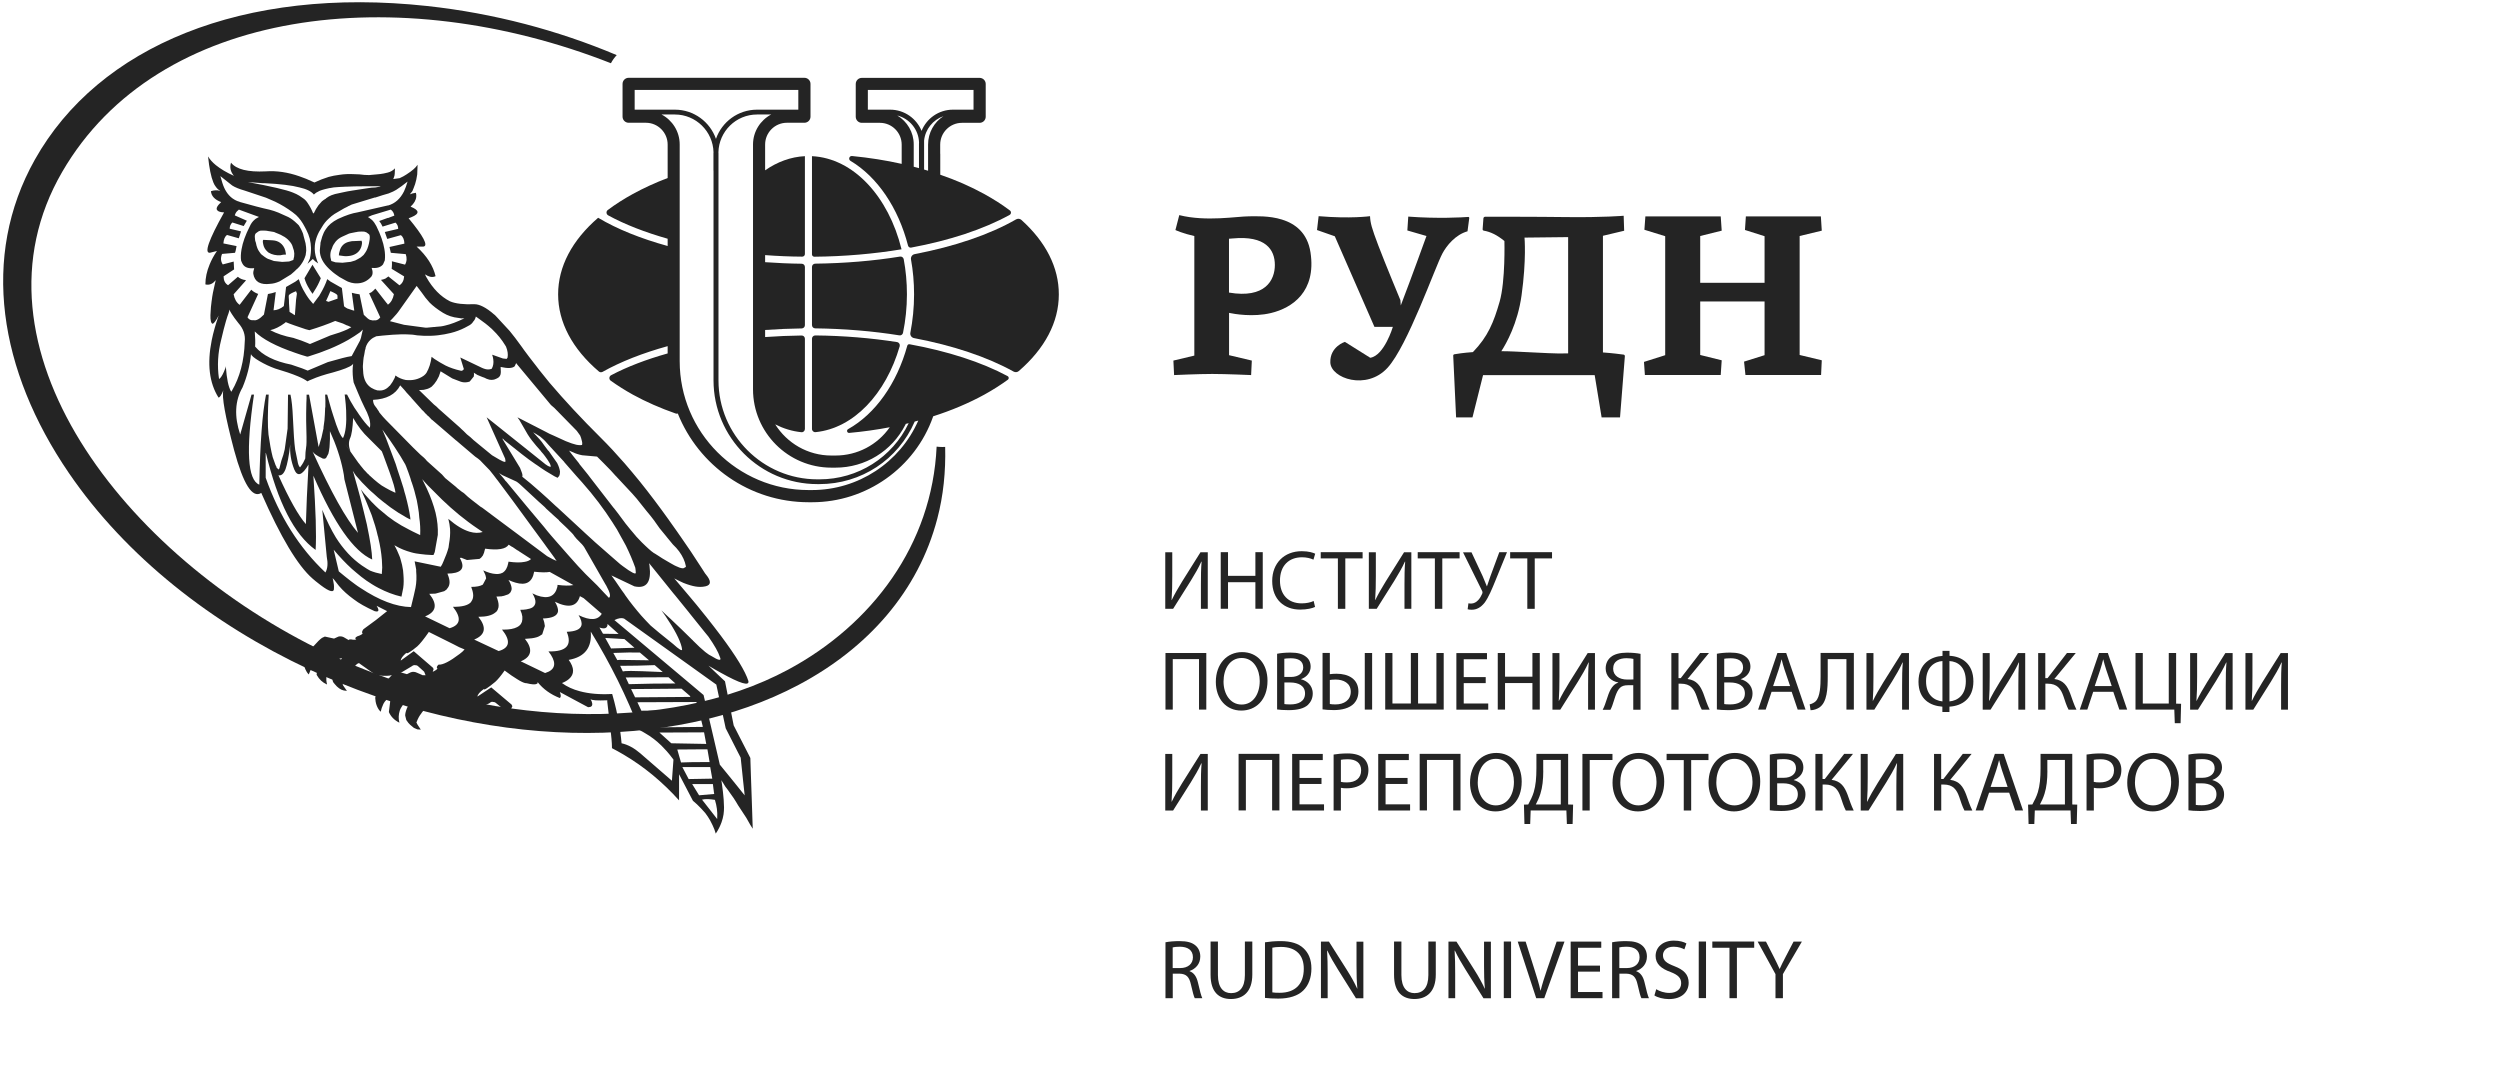 <svg width="357" height="154" viewBox="0 0 357 154" fill="none" xmlns="http://www.w3.org/2000/svg">
<path d="M50.84 36.22C50.5 36.43 50.11 36.55 49.66 36.57C49.49 36.59 49.32 36.59 49.15 36.57L48.39 36.47C48.39 36.28 48.42 36.09 48.49 35.9C48.68 35.12 49.17 34.65 49.95 34.5C50.04 34.48 50.13 34.46 50.24 34.44L51.64 34.38L51.7 34.67C51.65 35.36 51.37 35.88 50.84 36.22Z" fill="#242424"/>
<path d="M30.81 40.01C30.77 40.15 30.74 40.28 30.71 40.42C30.47 41.41 30.31 42.24 30.24 42.87C30.23 42.91 30.23 42.95 30.22 42.99C30.14 43.47 30.09 44.14 30.05 45C30.03 45.76 30.14 46.18 30.37 46.24C30.56 46.18 30.85 45.78 31.23 45.06C30.79 46.31 30.45 47.49 30.23 48.6C29.56 51.95 29.88 54.67 31.2 56.77C31.39 56.77 31.62 56.42 31.9 55.72C31.64 56.59 32.15 59.44 33.43 64.28C34.75 69.16 36.04 71.2 37.31 70.39C40.07 76.69 42.51 80.77 44.63 82.62C44.79 82.76 44.93 82.88 45.08 83C45.35 83.22 45.59 83.41 45.82 83.58C47.11 84.55 47.74 84.69 47.69 83.95C47.71 83.64 47.66 83.29 47.58 82.91C47.55 82.79 47.54 82.68 47.5 82.55C47.59 82.63 47.67 82.73 47.76 82.84C47.87 82.97 47.98 83.12 48.1 83.28C48.28 83.53 48.5 83.79 48.76 84.06C48.81 84.11 48.85 84.16 48.9 84.21C49.04 84.35 49.2 84.5 49.37 84.66C49.7 84.96 50.1 85.28 50.56 85.61C51.24 86.14 52.22 86.69 53.49 87.27C54.11 87.44 54.2 87.18 53.78 86.51L55.28 87.27C54.28 88.1 53.16 88.96 51.9 89.85C51.71 90.1 51.66 90.3 51.74 90.42L51.8 90.45C51.69 90.6 51.44 90.74 51.04 90.86C50.7 91.03 50.65 91.18 50.88 91.31C50.67 91.37 50.43 91.37 50.18 91.31C49.92 91.29 49.8 91.32 49.8 91.41L49.1 91C48.85 90.87 48.59 90.84 48.34 90.9L47.7 91.19L46.39 90.9L45.98 91.09C45.83 91.2 45.65 91.35 45.47 91.53C45.3 91.7 45.11 91.9 44.9 92.14C44.69 92.39 44.47 92.61 44.23 92.78L44.07 93.03C43.84 93.33 43.69 93.56 43.62 93.73C43.55 93.87 43.48 94.07 43.4 94.31C43.39 94.35 43.37 94.39 43.36 94.43C43.38 94.86 43.47 95.23 43.6 95.56C43.72 95.85 43.88 96.1 44.09 96.31L44.26 95.9L44.6 95.1L44.65 95.03L44.83 94.75C44.89 94.62 44.98 94.54 45.08 94.5C45.27 94.41 45.4 94.4 45.46 94.47L45.33 95.43L45.21 96.35C45.22 96.38 45.24 96.4 45.25 96.42C45.59 97.02 46.05 97.45 46.64 97.72H46.7C46.64 97.52 46.62 97.32 46.6 97.12C46.58 96.8 46.61 96.47 46.69 96.14C46.69 96.12 46.69 96.11 46.7 96.09L46.73 96.06C46.88 95.57 47.36 94.95 48.16 94.18L48.83 93.96L48.73 94.15C48.52 94.4 48.22 94.83 47.84 95.42C47.63 95.84 47.53 96.21 47.49 96.55C47.48 96.63 47.46 96.71 47.46 96.79C47.46 97.05 47.5 97.26 47.59 97.43C47.66 97.53 47.74 97.62 47.81 97.7C48.21 98.19 48.64 98.5 49.09 98.6L49.54 98.66L49.35 98.39L48.99 97.87L48.93 97.68L48.96 97.58C48.99 97.5 49.04 97.43 49.07 97.36C49.24 97 49.44 96.67 49.69 96.37L49.75 96.31L49.85 96.15C50.06 95.83 50.26 95.58 50.45 95.39L50.8 94.98C50.98 94.8 51.13 94.71 51.26 94.7C51.27 94.7 51.27 94.69 51.28 94.69L51.31 94.72L51.34 94.75L53.54 96.31L53.99 96.44C54.41 96.5 54.83 96.52 55.24 96.5C55.27 96.5 55.3 96.5 55.32 96.5C55.53 96.5 55.74 96.47 55.96 96.4L55.69 96.69L55.36 97.04L55.11 97.26L54.28 98.18C53.96 98.62 53.75 99.03 53.64 99.42C53.62 99.5 53.59 99.57 53.58 99.65C53.59 99.84 53.61 100.02 53.64 100.19C53.72 100.64 53.88 101.03 54.12 101.37L54.34 101.62H54.37C54.44 101.26 54.56 100.93 54.71 100.61C54.74 100.55 54.76 100.49 54.79 100.44C54.89 100.26 55 100.12 55.12 100C55.31 99.81 55.53 99.71 55.78 99.71L55.71 100.24L55.62 100.96L55.53 101.68C55.81 102.32 56.29 102.82 56.99 103.18H57.05L57.02 103.12C56.89 102.59 56.91 102.05 57.08 101.5L57.09 101.48L57.12 101.38C57.17 101.24 57.26 101.08 57.37 100.91C57.64 100.48 58.06 99.97 58.65 99.38L59.51 99.03L59.48 99.06C59.73 98.89 59.78 98.93 59.61 99.19L58.91 99.79V99.82H58.88L58.31 100.71C58.23 100.87 58.16 101.02 58.1 101.16C58.02 101.37 57.95 101.57 57.91 101.76C57.88 101.9 57.86 102.04 57.86 102.18L58.02 102.82C58.23 103.14 58.41 103.36 58.56 103.49L59.1 103.94L59.61 104.16L60.09 104.19C59.84 103.81 59.68 103.56 59.61 103.46L59.45 103.14H59.48C59.57 102.88 59.68 102.65 59.8 102.42C59.9 102.23 60.03 102.05 60.16 101.88C60.2 101.82 60.23 101.76 60.28 101.7L60.34 101.64C60.64 101.17 60.87 100.84 61.04 100.65C61.49 100.16 61.77 99.92 61.9 99.92L62.95 100.56C63.4 101.05 63.76 101.36 64.03 101.48L64.09 101.51L64.34 101.7L64.82 101.76C65.22 101.87 65.68 101.9 66.19 101.86L67.43 101.67C67.6 101.67 67.95 101.51 68.48 101.19L68.72 101.05L69.46 100.62L69.87 100.43C70.08 100.24 70.26 100.17 70.41 100.24C70.56 100.24 70.67 100.27 70.76 100.34L71.46 100.91L71.75 101.26L72 101.74L71.95 101.85L71.8 102.21C72.06 102.17 72.25 102.08 72.41 101.95C72.52 101.87 72.62 101.78 72.69 101.67C72.88 101.46 73.04 101.18 73.17 100.84L73.11 100.74L73.05 100.61L70.15 98.16L68.18 99.47C68.2 99.17 68.51 98.81 69.1 98.39C69.1 98.6 69.64 98.26 70.72 97.37C71.08 97.05 71.53 96.51 72.06 95.75C72.76 96.28 73.34 96.68 73.81 96.96L74.22 97.21C74.69 97.47 75 97.58 75.18 97.56C75.94 97.75 76.43 97.78 76.64 97.65C76.7 97.64 76.74 97.61 76.76 97.57C76.78 97.53 76.78 97.47 76.76 97.39C77.57 98.41 78.63 99.17 79.94 99.68C80.09 99.56 80.12 99.35 80.02 99.05C80 98.98 79.97 98.91 79.94 98.82L81.89 99.87L83.98 100.99C84.43 100.99 84.61 100.81 84.57 100.47C84.55 100.3 84.49 100.1 84.33 99.84C84.5 100.01 85.3 100.06 86.72 100V100.22L86.98 102.47L87.15 103.94L87.26 104.9C87.29 105.1 87.3 105.3 87.32 105.5C87.36 105.94 87.39 106.39 87.39 106.84C87.94 107.12 88.47 107.42 89 107.73C89.02 107.74 89.05 107.76 89.07 107.77C91.95 109.47 94.58 111.64 96.97 114.29V110.56L98.74 113.95L98.95 114.35L99.11 114.49L99.53 114.86C99.89 115.2 100.28 115.61 100.71 116.1C100.97 116.44 101.2 116.79 101.4 117.14C101.53 117.37 101.64 117.6 101.75 117.83C101.94 118.23 102.1 118.63 102.21 119.04C102.57 118.51 102.84 117.97 103.04 117.41C103.16 117.05 103.27 116.68 103.32 116.31C103.37 115.97 103.39 115.63 103.39 115.29C103.38 114.53 103.32 113.82 103.24 113.12C103.2 112.75 103.16 112.38 103.1 112.02C103.07 111.82 103.05 111.6 103.01 111.41L103.31 111.89L103.58 112.33C103.7 112.49 103.81 112.64 103.93 112.79C104.53 113.59 105.02 114.33 105.4 115L105.48 115.12L106.09 116.05L106.57 116.78C107.02 117.59 107.32 118.11 107.49 118.34L107.39 115.32L107.34 113.84L107.23 110.72L107.17 108.87L107.15 108.24L107.04 108.02L106.59 107.14L105.39 104.8L104.77 103.59L103.53 97.29L102.93 96.73L101.17 95.06C101.82 95.45 102.39 95.77 102.93 96.07C105.7 97.61 107.03 98.02 106.87 97.25C106.44 95.87 105.12 93.7 102.93 90.77C102.29 89.92 101.59 89.01 100.81 88.03C100.77 87.98 100.72 87.92 100.67 87.86C100.3 87.39 99.92 86.92 99.51 86.42C99.21 86.05 98.87 85.66 98.55 85.27C97.84 84.42 97.1 83.54 96.29 82.6C96.74 82.83 97.17 83.05 97.6 83.24C97.94 83.38 98.25 83.48 98.55 83.57C99.08 83.73 99.57 83.81 99.99 83.81C100.27 83.81 100.48 83.78 100.67 83.74C100.71 83.73 100.77 83.73 100.81 83.71C101.56 83.51 101.56 82.95 100.81 82.04C100.77 81.99 100.74 81.94 100.69 81.89C100.68 81.88 100.68 81.87 100.67 81.86C100.55 81.66 100.43 81.46 100.3 81.28C99.96 80.75 99.62 80.23 99.28 79.72C99.07 79.4 98.87 79.09 98.68 78.8C98.64 78.74 98.59 78.67 98.55 78.61C98.08 77.92 97.62 77.25 97.17 76.6C97.15 76.56 97.12 76.53 97.09 76.49C96.96 76.31 96.83 76.12 96.71 75.94C96.34 75.41 95.98 74.9 95.61 74.39C95.58 74.35 95.55 74.31 95.53 74.27C94.1 72.27 92.71 70.43 91.36 68.75C90.62 67.84 89.9 66.98 89.2 66.17C88.03 64.83 86.9 63.61 85.79 62.51C83.05 59.79 80.61 57.17 78.47 54.65C77.96 54.04 77.47 53.43 77.01 52.84C76.93 52.73 76.85 52.64 76.79 52.55C76.67 52.41 76.57 52.27 76.46 52.12C76.4 52.04 76.34 51.96 76.28 51.89C75.77 51.24 75.28 50.6 74.82 49.97C74.73 49.84 74.64 49.72 74.56 49.6C74.55 49.59 74.54 49.57 74.53 49.56C74.47 49.48 74.42 49.42 74.37 49.34C73.82 48.57 73.28 47.87 72.78 47.26C72.7 47.18 72.61 47.08 72.53 46.99C72.07 46.49 71.54 45.93 70.92 45.25C70.85 45.17 70.78 45.1 70.71 45.03C70.68 45 70.65 44.97 70.62 44.94C70.61 44.94 70.61 44.94 70.6 44.94C70 44.41 69.46 44.03 68.96 43.78C68.52 43.56 68.12 43.44 67.76 43.44C66.23 43.5 65.06 43.37 64.26 43.03C62.92 42.35 61.8 41.2 60.89 39.59C60.8 39.44 60.74 39.3 60.7 39.18C61.21 39.52 61.66 39.63 62.04 39.5L62.2 39.44C61.86 37.98 60.96 36.56 59.49 35.21H60.48C61.18 35.08 60.47 33.73 58.35 31.17L58.76 31.01C59.95 30.52 59.91 30.02 58.63 29.51C59.13 29.05 59.4 28.58 59.44 28.1C59.46 27.91 59.45 27.72 59.39 27.53C59.05 27.57 58.76 27.65 58.53 27.75L58.89 27.29C58.91 27.27 59.05 26.87 59.07 26.85L59.28 26.28L59.45 25.64C59.46 25.58 59.51 25.28 59.55 25.08C59.56 25 59.58 24.93 59.58 24.9L59.6 24.36L59.63 23.53C59.62 23.54 59.61 23.56 59.6 23.57C59.35 23.96 58.84 24.4 58.06 24.9C57.78 25.09 57.46 25.27 57.07 25.44C56.75 25.48 56.44 25.52 56.15 25.57C56.2 25.49 56.22 25.41 56.25 25.33C56.32 25.15 56.37 24.97 56.37 24.77L56.4 24.04C56.12 24.34 55.78 24.54 55.38 24.64C55.19 24.68 55 24.72 54.81 24.77C54.49 24.83 54.16 24.88 53.82 24.9C53.46 24.94 53.09 24.97 52.71 25C52.26 25 51.81 24.97 51.34 24.9C51.06 24.88 50.8 24.87 50.54 24.87C49.82 24.83 49.12 24.86 48.44 24.97C47.93 25.03 47.43 25.13 46.94 25.26C46.2 25.49 45.52 25.76 44.9 26.06C44.05 25.66 43.33 25.36 42.74 25.17C41.11 24.6 39.51 24.36 37.96 24.47C35.39 24.6 33.74 24.18 32.99 23.23C32.78 23.89 32.91 24.51 33.4 25.11C32.36 24.64 31.5 24.13 30.82 23.58C30.33 23.18 29.96 22.76 29.71 22.34C29.88 24 30.13 25.24 30.47 26.06C30.58 26.31 30.68 26.51 30.79 26.63C30.98 26.91 31.18 27.1 31.39 27.2L31.45 27.3L31.39 27.24C30.99 27.13 30.56 27.16 30.12 27.3C30.18 28 30.67 28.52 31.58 28.86C31.01 29.39 30.82 29.77 31.01 30.01L31.04 30.04C31.17 30.21 31.49 30.31 32 30.33C29.79 34.28 29.12 36.2 29.99 36.09L30.98 35.84C30.53 36.5 30.18 37.15 29.93 37.78C29.53 38.74 29.33 39.68 29.33 40.61L29.46 40.64C29.96 40.72 30.41 40.5 30.81 40.01ZM34.92 27.21L37.98 28.23L39.29 28.8C40.16 29.22 40.99 29.72 41.77 30.3C41.94 30.43 42.11 30.57 42.28 30.71C42.52 30.93 42.74 31.19 42.95 31.47C43.16 31.75 43.35 32.08 43.53 32.42C43.6 32.56 43.68 32.69 43.75 32.84C43.96 33.24 44.12 33.66 44.23 34.08C44.34 34.51 44.4 34.95 44.41 35.39C44.42 35.88 44.38 36.38 44.26 36.88L44.23 36.98L43.91 37.68L44.67 36.98L44.99 37.3L45.44 37.62C45.35 37.43 45.28 37.24 45.22 37.05C44.98 36.38 44.9 35.71 44.96 35.04C45.04 34.18 45.37 33.32 45.95 32.46C46.23 31.97 46.56 31.56 46.94 31.22C47.2 30.97 47.47 30.74 47.77 30.55L49.14 29.75C49.29 29.67 49.44 29.59 49.59 29.53C49.67 29.47 49.76 29.42 49.84 29.4L50.22 29.21L53.56 28.19V28.22L54.64 27.87C54.96 27.79 55.24 27.7 55.5 27.62C55.99 27.43 56.35 27.26 56.58 27.11C57.05 26.81 57.59 26.42 58.2 25.93C58.05 26.46 57.88 26.93 57.69 27.33C57.16 28.39 56.41 29.06 55.43 29.34C55.41 29.34 55.39 29.34 55.37 29.34L51.04 30.33C50.32 30.44 49.43 30.73 48.37 31.22C48.33 31.24 48.29 31.26 48.24 31.28C47.45 31.68 46.88 32.17 46.52 32.74C46.31 33.04 46.14 33.39 46.01 33.79L45.8 34.54L45.76 34.69C45.76 34.73 45.76 34.79 45.76 34.85C45.74 34.91 45.73 35 45.73 35.1C45.71 35.21 45.7 35.31 45.7 35.42C45.68 35.53 45.67 35.64 45.67 35.77C45.67 36.68 46.12 37.56 47.01 38.41C47.46 38.81 47.73 39.05 47.84 39.11L48.48 39.56C48.73 39.71 49.04 39.88 49.4 40.07C49.42 40.07 49.44 40.08 49.46 40.1C49.59 40.18 49.74 40.25 49.91 40.29C50.06 40.35 50.23 40.4 50.42 40.42C50.46 40.42 50.52 40.43 50.58 40.45C50.79 40.47 51 40.47 51.22 40.45C51.9 40.39 52.48 40.09 52.97 39.56C52.97 39.54 52.98 39.53 53 39.53C53 39.51 53.01 39.5 53.03 39.5C53.03 39.48 53.04 39.46 53.06 39.44C53.1 39.38 53.13 39.31 53.16 39.25C53.24 38.97 53.22 38.68 53.1 38.36C53.1 38.32 53.09 38.29 53.07 38.26H53.2C53.88 38.32 54.38 38.15 54.7 37.75L54.95 37.18C55.01 36.65 54.99 36.11 54.89 35.56C54.74 34.63 54.36 33.53 53.74 32.28C53.63 32.09 53.54 31.93 53.45 31.8C53.32 31.63 53.22 31.5 53.13 31.42L52.68 31.07L52.53 31C52.72 30.91 52.92 30.83 53.12 30.74L55.8 29.93C56.08 30.12 56.25 30.41 56.31 30.79L55.39 31.14V31.11L54.15 31.56C54.34 31.79 54.5 32.06 54.63 32.36L56.48 31.79C56.74 32.02 56.86 32.32 56.86 32.68L54.95 33.13L55.3 34.12L57.24 33.58C57.56 33.81 57.73 34.22 57.75 34.79L55.62 35.27L55.81 36.1L57.94 36.29C58.13 36.84 58.1 37.34 57.84 37.79L55.96 37.31C55.98 37.56 55.98 37.8 55.96 38.01L55.93 38.39L57.71 39.47C57.67 40.06 57.44 40.49 57.04 40.74L55.45 39.47L55.39 39.53C55.28 39.61 55.17 39.7 55.04 39.78C54.85 39.86 54.64 39.93 54.4 39.97L56.25 42.01C56.12 42.69 55.84 43.19 55.39 43.51L55.29 43.35C55.25 43.31 55.22 43.28 55.19 43.25L53.6 41.21C53.43 41.4 53.25 41.57 53.06 41.72C52.95 41.78 52.84 41.84 52.71 41.88L54.1 44.88L54.3 45.32C54.26 45.37 54.22 45.41 54.18 45.46C53.97 45.69 53.71 45.79 53.41 45.74C53.26 45.78 53.09 45.76 52.9 45.68V45.71C52.75 45.65 52.61 45.56 52.49 45.46C52.34 45.33 52.18 45.18 52.01 45.01C51.99 44.99 51.97 44.97 51.95 44.95L51.92 44.81L51.79 44.17L51.35 42.03C50.99 41.99 50.62 41.91 50.24 41.81L50.5 43.73L50.59 44.35C50.54 44.35 50.48 44.34 50.43 44.33C50.15 44.24 49.87 44.15 49.59 44.05C49.43 43.96 49.28 43.87 49.13 43.74L49.07 43.21L48.82 41.13L47.2 40.21L46.69 39.83L46.73 39.86C46.49 40.58 46.15 41.27 45.75 41.95C45.69 42.05 45.65 42.15 45.58 42.25C45.51 42.35 45.43 42.45 45.35 42.55C45.15 42.83 44.95 43.11 44.72 43.4C44.53 43.19 44.35 42.98 44.18 42.76C44.12 42.68 44.05 42.59 43.99 42.5C43.83 42.28 43.7 42.06 43.57 41.84C43.36 41.49 43.16 41.14 43.01 40.79C42.88 40.49 42.78 40.21 42.69 39.93L42.66 39.87L42.18 40.22L41.99 40.33L41.13 40.82L40.85 40.98L40.71 42.21L40.61 43.04L40.53 43.71C40.06 44.09 39.57 44.29 39.06 44.31L39.29 42.45L39.38 41.7C39.03 41.82 38.67 41.92 38.29 41.98C38.28 41.98 38.27 41.99 38.26 41.99L37.69 44.92C37.07 45.56 36.59 45.82 36.23 45.72C35.85 45.78 35.55 45.65 35.34 45.31L36.87 41.97L36.71 41.91C36.56 41.85 36.42 41.77 36.28 41.69C36.13 41.6 36 41.49 35.88 41.37L34.22 43.53C33.77 43.21 33.49 42.71 33.36 42.03L35.11 40.06L35.08 40C34.63 39.94 34.27 39.79 34 39.55L33.97 39.52L32.57 40.73C32.56 40.73 32.56 40.72 32.55 40.72C32.14 40.46 31.93 40.06 31.93 39.49V39.46L33.43 38.47L33.41 38.12L33.37 37.35L31.81 37.76C31.51 37.31 31.48 36.82 31.71 36.26L33.56 36.1L33.65 35.81L33.78 35.14L31.9 34.76C31.94 34.19 32.11 33.78 32.41 33.55L34.1 34.03L34.42 33.04L32.8 32.66C32.8 32.3 32.93 32 33.18 31.77L34.8 32.28L35.25 31.52L33.53 30.76C33.61 30.44 33.77 30.2 34.01 30.03C34.03 29.99 34.06 29.96 34.11 29.93L36.98 30.98L36.53 31.23L36.37 31.36C36.07 31.61 35.84 31.93 35.67 32.32C35.05 33.53 34.66 34.62 34.49 35.6C34.38 36.24 34.36 36.78 34.43 37.22C34.44 37.24 34.44 37.25 34.45 37.27C34.53 37.49 34.62 37.67 34.71 37.79C34.99 38.19 35.49 38.36 36.21 38.3H36.3C36.19 38.64 36.15 38.9 36.17 39.1C36.26 39.66 36.51 40.06 36.9 40.3C36.92 40.31 36.94 40.32 36.96 40.33C37.36 40.55 37.9 40.62 38.59 40.53C39 40.51 39.42 40.4 39.83 40.22C39.86 40.21 39.9 40.2 39.93 40.18L40.7 39.71L41.55 39.19C41.95 38.85 42.22 38.61 42.35 38.46C42.39 38.42 42.44 38.39 42.48 38.36C42.54 38.28 42.62 38.2 42.7 38.14C43.08 37.69 43.36 37.24 43.53 36.77L43.66 36.39C43.66 36.35 43.66 36.32 43.66 36.29C43.69 36.18 43.7 36.05 43.71 35.93C43.71 35.89 43.73 35.85 43.73 35.81C43.73 35.45 43.7 35.09 43.63 34.73L43.34 33.65C43.31 33.43 43.2 33.15 43.03 32.81C42.93 32.62 42.82 32.41 42.67 32.18C42.58 32.07 42.47 31.99 42.37 31.89C42.01 31.54 41.62 31.23 41.18 31C40.69 30.77 40.21 30.55 39.75 30.36C39.33 30.19 38.91 30.05 38.51 29.95C37.36 29.7 35.94 29.32 34.24 28.84L34.21 28.81C33.87 28.73 33.52 28.56 33.16 28.3C32.52 27.81 32.06 27.09 31.76 26.14C31.74 26.08 31.64 25.75 31.47 25.15L33.16 26.49C33.56 26.75 34.18 27 34.92 27.21ZM36.75 35.43C36.66 35.2 36.59 34.95 36.54 34.66C36.45 34.47 36.41 34.28 36.41 34.09C36.35 33.67 36.4 33.4 36.57 33.29L36.92 33.04L37.17 32.94C37.38 32.92 37.65 32.92 37.97 32.94L38.19 32.97L38.29 33H38.35L39.14 33.13L39.36 33.23C39.52 33.29 39.63 33.34 39.76 33.39C40.01 33.49 40.22 33.59 40.35 33.68C40.56 33.77 40.74 33.9 40.92 34.04C41.03 34.13 41.15 34.23 41.25 34.35L41.28 34.38L41.44 34.57C41.63 34.8 41.76 35.06 41.82 35.33C42.07 35.91 42.09 36.48 41.9 37.06C41.89 37.08 41.89 37.1 41.89 37.12L41.76 37.17L41.29 37.34L40.3 37.4L39.12 37.27L38.51 37.05C38.34 37.01 38.19 36.94 38.06 36.86C37.87 36.75 37.67 36.6 37.47 36.44C37.4 36.39 37.34 36.34 37.27 36.28L37.02 35.93C36.91 35.79 36.83 35.62 36.75 35.43ZM36.38 47.33C37.48 48.43 39.42 49.45 42.17 50.39C42.7 50.58 43.26 50.76 43.86 50.93C43.92 50.91 43.99 50.9 44.05 50.9C46.21 50.24 48.1 49.46 49.72 48.54C50.34 48.18 50.91 47.81 51.44 47.43C51.48 47.39 51.52 47.35 51.57 47.3L51.79 47.08C51.8 47.08 51.81 47.08 51.81 47.09L51.56 48.17V48.2C51.52 48.31 51.47 48.46 51.4 48.65L50.22 50.85C50.18 50.85 50.12 50.86 50.06 50.88C49.59 50.94 48.51 51.22 46.81 51.71L43.94 52.92C43.39 52.69 42.85 52.48 42.32 52.32C42.07 52.24 41.82 52.15 41.59 52.07C39.21 51.6 37.49 50.74 36.43 49.49C36.47 48.92 36.45 48.2 36.38 47.33ZM47.88 42.76C47.54 42.87 47.22 42.99 46.91 43.1C46.79 43.06 46.68 43.01 46.56 42.97C46.65 42.78 46.74 42.57 46.84 42.36C46.95 42.12 47.06 41.86 47.18 41.57C47.77 41.82 48.1 42.02 48.17 42.14C48.19 42.16 48.2 42.33 48.2 42.65C48.08 42.69 47.98 42.73 47.88 42.76ZM42.27 42.91C42.25 43.17 42.23 43.44 42.21 43.7C42.18 44.14 42.14 44.57 42.11 45.01C41.98 44.95 41.87 44.87 41.76 44.79C41.61 44.71 41.47 44.62 41.35 44.54C41.31 44.06 41.28 43.65 41.27 43.31C41.26 43.14 41.26 42.98 41.26 42.85C41.24 42.68 41.23 42.55 41.23 42.44C41.22 42.28 41.23 42.17 41.26 42.15C41.32 42.02 41.66 41.83 42.28 41.58L42.31 41.68C42.34 41.76 42.37 41.84 42.4 41.92C42.36 42.23 42.31 42.55 42.27 42.86C42.27 42.87 42.27 42.89 42.27 42.91ZM40.81 46C41.11 46.13 41.53 46.29 42.08 46.48C42.53 46.63 43.06 46.81 43.67 47.02L44.18 47.15C45.59 46.72 46.82 46.28 47.87 45.83C48.24 45.95 48.6 46.08 48.97 46.2C49.13 46.28 49.31 46.36 49.5 46.45C49.56 46.47 49.63 46.49 49.69 46.51L50.17 46.73C49.98 46.84 49.78 46.94 49.57 47.05C48.91 47.35 48.11 47.63 47.15 47.91L44.28 49.12H44.25C44.17 49.08 44.08 49.05 44 49.02C43.98 49 43.96 48.99 43.94 48.99C43.28 48.71 42.67 48.49 42.09 48.32C42.03 48.3 41.97 48.28 41.93 48.26C40.61 48.01 39.5 47.63 38.59 47.15C39.25 47 39.94 46.66 40.66 46.13L40.81 46ZM52.65 33.42C52.8 33.5 52.84 33.78 52.78 34.25L52.68 34.79C52.55 35.34 52.38 35.77 52.17 36.06L51.92 36.41C51.81 36.52 51.68 36.63 51.51 36.76C51.38 36.82 51.25 36.9 51.13 36.98L50.72 37.2L50.08 37.39L48.9 37.52L47.91 37.46L47.31 37.27C47.1 36.59 47.13 35.99 47.41 35.46C47.47 35.21 47.6 34.95 47.79 34.7L47.92 34.51L47.95 34.48C48.18 34.2 48.48 33.98 48.84 33.81L49.83 33.36L50.05 33.3L50.85 33.14H50.91L51.01 33.11L51.23 33.08C51.55 33.06 51.81 33.06 52.03 33.08L52.32 33.18L52.65 33.42ZM54.31 26.64C54.08 26.68 53.84 26.72 53.61 26.77C53.42 26.79 53.23 26.8 53.04 26.8L52.35 26.9L50.33 27.21C49.8 27.29 49.35 27.38 48.99 27.46C48.48 27.57 48.1 27.65 47.84 27.71C47.46 27.82 47.16 27.93 46.95 28.06L46.57 28.31V28.34C46.34 28.47 46.14 28.61 45.97 28.75L45.52 29.26L45.49 29.29C45.21 29.67 45 30.04 44.83 30.42C44.79 30.44 44.76 30.46 44.72 30.48C44.53 29.98 44.26 29.47 43.9 28.94C43.71 28.66 43.5 28.45 43.26 28.3L42.75 27.95C42.47 27.78 42.17 27.63 41.83 27.5C40.92 27.12 38.77 26.62 35.4 26L37.53 26.16H37.78C40.03 26.27 41.68 26.47 42.75 26.76C43.77 26.99 44.46 27.33 44.82 27.78C45.05 27.57 45.25 27.43 45.42 27.37C45.63 27.22 46.17 27.05 47.04 26.86H47.1C47.25 26.82 47.44 26.79 47.67 26.76C48.09 26.72 48.65 26.69 49.33 26.66C49.35 26.66 49.38 26.66 49.43 26.66C50.15 26.62 51.03 26.6 52.07 26.6C52.2 26.6 52.32 26.6 52.45 26.6H52.98H54.31V26.64ZM66.31 45.46C65.25 45.97 64.35 46.31 63.6 46.48C63.2 46.59 62.75 46.65 62.26 46.67L62.04 46.7H61.91L61.09 46.78L60.99 46.79H60.74L57.68 46.38C57.67 46.38 57.66 46.38 57.65 46.37C56.99 46.2 56.33 46.04 55.68 45.86C55.82 45.73 55.94 45.59 56.08 45.45C56.45 45.06 56.8 44.66 57.08 44.24L59.5 40.83L60.2 41.75C60.56 42.28 60.94 42.77 61.35 43.21C61.82 43.68 62.45 44.17 63.26 44.67C63.92 45.07 64.65 45.32 65.46 45.4C65.73 45.47 66.01 45.48 66.31 45.46ZM72.13 49.29C72.17 49.36 72.22 49.43 72.26 49.5C72.49 50.07 72.57 50.59 72.48 51.06L72.35 51.25L71.81 51.19L70.28 50.65C70.36 50.88 70.41 51.1 70.44 51.32C70.51 51.82 70.44 52.27 70.22 52.66C69.87 52.8 69.5 52.79 69.1 52.64C69.03 52.61 68.97 52.59 68.9 52.56C68.88 52.55 68.87 52.55 68.85 52.54L66.8 51.56L65.73 51.05L66.24 52.71C66.09 52.92 65.93 53 65.76 52.93C64.93 52.74 64.22 52.49 63.63 52.2C63.06 51.9 62.52 51.58 62.01 51.24C61.88 51.13 61.75 51.04 61.63 50.95C61.52 51.82 61.28 52.58 60.9 53.24C60.81 53.37 60.71 53.48 60.58 53.59C60.54 53.63 60.49 53.66 60.45 53.69C59.73 54.18 58.89 54.37 57.93 54.26C57.38 54.15 56.89 53.94 56.47 53.62C56.43 53.73 56.4 53.83 56.37 53.94C56.35 53.96 56.34 53.98 56.34 54L56.05 54.54C55.92 54.71 55.79 54.89 55.67 55.08C55.65 55.08 55.63 55.09 55.61 55.11C55.16 55.62 54.62 55.83 53.99 55.75C53.95 55.75 53.92 55.75 53.89 55.75C53.57 55.66 53.3 55.55 53.06 55.4C53.02 55.38 52.99 55.36 52.96 55.34C52.34 54.92 51.98 54.25 51.88 53.34L51.82 52.45C51.82 52.39 51.82 52.31 51.82 52.23L51.88 51.47C51.9 51.19 51.94 50.93 52.01 50.67L52.07 50.32C52.09 50.13 52.13 49.95 52.2 49.78C52.2 49.74 52.2 49.71 52.2 49.68C52.33 49.21 52.57 48.82 52.93 48.5C53.14 48.31 53.41 48.15 53.73 48.02C54.05 47.98 54.34 47.95 54.64 47.92C55.15 47.87 55.61 47.83 56.06 47.8C56.94 47.74 57.72 47.72 58.35 47.76C58.71 47.76 59.13 47.8 59.59 47.89C59.91 47.91 60.22 47.93 60.51 47.95H60.54C60.88 47.95 61.22 47.95 61.56 47.95C62.23 47.93 62.86 47.85 63.47 47.74C63.77 47.69 64.07 47.62 64.36 47.55C64.54 47.51 64.73 47.46 64.9 47.4C65.58 47.19 66.22 46.91 66.81 46.57C67.17 46.4 67.43 46.19 67.57 45.93C67.76 45.74 67.89 45.49 67.95 45.2C68.11 45.3 68.26 45.42 68.41 45.53C69.04 45.97 69.63 46.42 70.16 46.91C70.17 46.91 70.17 46.92 70.18 46.92C70.24 46.98 70.3 47.04 70.36 47.1C71.07 47.78 71.66 48.51 72.13 49.29ZM50.04 64.46C49.78 63.76 49.76 63.14 49.98 62.61C50.21 62.14 50.36 61.17 50.43 59.68C51.09 60.85 51.83 61.81 52.66 62.58L54.51 64.43C54.51 64.45 54.52 64.47 54.54 64.49C54.6 64.64 54.67 64.8 54.73 64.97C55.43 66.82 55.93 68.24 56.23 69.24C56.36 69.71 56.44 70.08 56.48 70.35C56.44 70.33 56.4 70.32 56.35 70.32C56.12 70.21 55.89 70.11 55.68 70C55.28 69.79 54.88 69.56 54.5 69.33C54.33 69.2 54.16 69.08 53.99 68.95C53.61 68.65 53.24 68.33 52.88 67.99C52.77 67.91 52.69 67.82 52.63 67.74C52.57 67.7 52.51 67.66 52.47 67.61C52.36 67.5 52.27 67.4 52.18 67.29C52.16 67.27 52.14 67.25 52.12 67.23C52.08 67.19 52.03 67.14 51.99 67.1C51.8 66.87 51.61 66.63 51.42 66.4C51.38 66.36 51.35 66.31 51.33 66.27C51.27 66.21 51.21 66.14 51.17 66.08C50.94 65.76 50.7 65.43 50.47 65.09C49.12 63.19 48.98 62.98 50.04 64.46ZM47.11 61.79C47.11 61.73 47.11 61.65 47.11 61.57C48 63.52 48.63 65.4 48.99 67.21C49.08 67.61 49.14 68.03 49.18 68.45L51.12 76.09C49.44 74.16 47.28 70.29 44.63 64.47C44.8 64.77 45.26 65.09 46 65.43L46.03 65.46C46.07 65.46 46.11 65.47 46.16 65.49C46.31 65.53 46.45 65.5 46.57 65.39L46.89 64.79C46.95 64.56 47.01 64.26 47.05 63.9C47.05 63.75 47.06 63.59 47.08 63.42C47.12 62.94 47.13 62.4 47.11 61.79ZM68.59 72.34L68.57 72.32C68.19 72.02 67.81 71.73 67.42 71.43C67 71.11 66.61 70.78 66.27 70.44C66.26 70.43 66.25 70.43 66.24 70.42C66.23 70.41 66.22 70.4 66.21 70.4L66.18 70.37C66.14 70.35 66.11 70.33 66.08 70.31C65.99 70.25 65.93 70.2 65.89 70.18C65.68 70.01 65.47 69.84 65.25 69.67C65.21 69.63 65.18 69.6 65.16 69.57L63.57 68.27L63.12 67.76L60.96 65.82C60.73 65.52 60.42 65.23 60.04 64.93C59.49 64.38 59.15 64.05 59.02 63.94L55.1 59.96C54.87 59.73 54.56 59.38 54.18 58.91C54.14 58.83 54.09 58.74 54.05 58.66C54.03 58.64 54.01 58.62 53.99 58.6C53.9 58.47 53.83 58.36 53.77 58.25L53.68 58.15C53.66 58.11 53.64 58.08 53.62 58.05C53.6 58.03 53.58 58.01 53.56 57.99C53.37 57.74 53.27 57.44 53.27 57.1C55.18 57.01 56.48 56.33 57.15 55.03L57.76 55.7C57.8 55.76 57.86 55.83 57.92 55.89C57.94 55.91 57.97 55.95 58.02 56.02L58.72 56.78C58.74 56.82 58.77 56.87 58.82 56.91C59.27 57.4 59.71 57.9 60.16 58.41C60.2 58.49 60.29 58.58 60.41 58.66L60.82 59.11H60.85V59.14L60.95 59.2V59.26L60.98 59.29L61.04 59.32L61.26 59.51L61.64 59.92C61.66 59.94 61.69 59.96 61.74 59.98L65.18 62.94H65.21L65.31 63.04C65.49 63.2 65.68 63.35 65.86 63.51C66.52 64.07 67.19 64.64 67.85 65.2L68.02 65.32L68.22 65.46L68.26 65.49C68.45 65.62 68.66 65.82 68.9 66.09L69.86 67.08C69.88 67.1 69.9 67.12 69.92 67.14C70 67.24 70.19 67.48 70.47 67.83C70.61 68.01 70.76 68.2 70.94 68.45C70.98 68.49 71.03 68.55 71.07 68.61C72.14 70.02 73.88 72.38 76.28 75.68C76.36 75.79 76.43 75.89 76.51 75.99C76.56 76.06 76.62 76.13 76.67 76.21C77.02 76.69 77.4 77.21 77.8 77.75C77.86 77.83 77.91 77.91 77.97 77.99L78.02 78.06L79.18 79.65C79.26 79.8 79.36 79.94 79.47 80.06L79.5 80.09C79.16 79.98 78.7 79.76 78.13 79.42L76.56 78.25L76.17 77.96L74.02 76.35L73.59 76.03L71.28 74.31L68.86 72.5L68.59 72.34ZM100.68 106.23L95.86 106.14L94.4 104.82L94.17 104.61L98.56 104.59L100.54 104.58L100.68 105.33L100.85 106.24L100.68 106.23ZM93.37 103.87C93.01 103.81 92.64 103.47 92.26 102.85L91.94 102.18L98.56 102.15L99.96 102.14L100.37 103.8L98.55 103.82L93.37 103.87ZM91.59 101.49L91.02 100.28L98.56 100.25H99.45L99.77 101.4L98.56 101.41L91.59 101.49ZM90.69 99.58L90.12 98.4L97.32 98.34L98.56 99.41V99.52L90.69 99.58ZM89.8 97.7L89.35 96.74L95.46 96.71L96.45 97.6C94.25 97.6 92.03 97.63 89.8 97.7ZM88.94 95.88L88.56 95.08C90.19 95.08 91.84 95.05 93.49 94.98L94.64 95.97C92.24 95.86 90.72 95.81 90.09 95.81C89.41 95.82 89.03 95.84 88.94 95.88ZM88.47 94.23L88.15 94.26L87.58 93.24C89.21 93.18 90.48 93.15 91.37 93.18L92.68 94.29L88.47 94.23ZM87.26 92.6L86.43 91.1L89.17 91.26L90.6 92.5L87.26 92.6ZM86.11 90.5L85.6 89.61C86.28 89.84 86.66 89.74 86.75 89.29C86.75 89.23 86.75 89.16 86.75 89.1L88.34 90.53L86.11 90.5ZM90.79 81.81C90.77 82.06 90.15 81.75 88.94 80.85C88.83 80.76 88.71 80.67 88.56 80.56C88.18 80.24 87.69 79.82 87.1 79.29L85.79 78.14C85.54 77.93 85.27 77.69 84.99 77.44C84.95 77.41 84.91 77.37 84.87 77.33C84.79 77.25 84.7 77.17 84.62 77.1C84.26 76.77 83.89 76.44 83.49 76.07C83.47 76.05 83.45 76.03 83.43 76.01C83.18 75.78 82.91 75.53 82.64 75.28C82.55 75.2 82.47 75.12 82.38 75.04C81.52 74.25 80.59 73.38 79.58 72.45C79.52 72.39 79.44 72.32 79.36 72.26C78.55 71.5 77.82 70.83 77.16 70.25C76.14 69.34 75.32 68.65 74.71 68.18C74.67 68.14 74.62 68.11 74.58 68.08C74.64 67.93 74.61 67.7 74.48 67.38L74.26 66.81L71.78 62.73V62.6C71.95 62.81 72.12 62.97 72.29 63.08L74.49 64.83C75.19 65.38 75.84 65.86 76.43 66.26C76.54 66.32 76.63 66.39 76.72 66.45C77.48 67 78.3 67.52 79.17 68.01C79.32 68.07 79.47 68.15 79.62 68.23C79.7 68.15 79.78 68.06 79.84 67.98C79.93 67.81 79.97 67.6 79.97 67.34C79.91 66.94 79.78 66.55 79.59 66.19V66.16L78.38 64.44C78.34 64.4 78.29 64.35 78.25 64.31L77.68 63.55C77.64 63.51 77.61 63.46 77.59 63.42C77.36 63.06 76.87 62.5 76.13 61.73C76.34 61.84 76.67 62.04 77.12 62.33C77.18 62.37 77.28 62.46 77.41 62.58C77.52 62.66 77.66 62.8 77.85 62.99C77.98 63.14 78.14 63.32 78.33 63.53C78.88 64.12 79.63 64.93 80.56 65.95C80.58 65.97 80.6 66 80.62 66.05C80.64 66.07 80.66 66.09 80.68 66.11C81.17 66.66 81.7 67.27 82.27 67.93C82.55 68.23 82.83 68.55 83.13 68.89C84.82 70.79 86.25 72.7 87.48 74.62C87.52 74.69 87.57 74.76 87.61 74.83C87.78 75.09 87.95 75.35 88.1 75.6C88.33 76 88.54 76.4 88.76 76.8C88.8 76.86 88.83 76.93 88.87 76.99C89.04 77.3 89.22 77.61 89.38 77.92C89.89 78.96 90.34 80.01 90.72 81.07C90.76 81.35 90.79 81.58 90.79 81.81ZM85.28 83.6C84.88 83.22 84.37 82.72 83.75 82.1C83.71 82.06 83.65 82 83.59 81.94C83.02 81.37 82.19 80.46 81.11 79.23C80.74 78.81 80.33 78.34 79.9 77.85C79.82 77.76 79.74 77.67 79.66 77.58C79.36 77.23 79.05 76.88 78.72 76.5C78.59 76.35 78.46 76.2 78.34 76.05C78.27 75.97 78.21 75.89 78.14 75.81C78.06 75.71 77.98 75.61 77.9 75.51C77.83 75.42 77.76 75.34 77.7 75.26C76.15 73.43 74.36 71.28 72.32 68.8C72.26 68.74 72.2 68.68 72.16 68.64C72.1 68.56 72.03 68.47 71.97 68.38C71.74 68.1 71.5 67.83 71.27 67.55L71.72 67.84L73.73 68.76C73.98 68.91 74.32 69.2 74.75 69.62C75.56 70.36 76.29 71.04 76.95 71.66C77.16 71.85 77.37 72.04 77.59 72.23C77.74 72.36 77.88 72.49 78 72.64C78.42 73.02 78.81 73.37 79.15 73.69C79.36 73.88 79.57 74.07 79.79 74.26C79.81 74.28 79.83 74.31 79.85 74.36C80.22 74.7 80.51 74.97 80.74 75.2C80.85 75.31 80.93 75.39 81.02 75.47C81.18 75.62 81.3 75.74 81.35 75.8C81.43 75.89 81.52 75.97 81.6 76.05C81.77 76.22 81.9 76.37 81.98 76.5C82 76.52 82.01 76.54 82.01 76.56C82.03 76.56 82.04 76.57 82.04 76.59C82.24 76.85 82.45 77.08 82.67 77.28C82.68 77.29 82.69 77.31 82.71 77.32C82.78 77.38 82.84 77.46 82.9 77.52C83.01 77.63 83.13 77.74 83.22 77.86C83.28 77.95 83.35 78.03 83.41 78.11L86.47 83.46C86.49 83.5 86.52 83.56 86.57 83.62C87.12 84.62 87.25 85.2 86.95 85.37L86.19 84.57C86.11 84.48 85.81 84.15 85.28 83.6ZM83.12 63.54L82.9 63.57C82.69 63.57 82.49 63.55 82.3 63.51C81.92 63.42 81.42 63.26 80.8 63L79.05 62.2C78.67 62.05 78.28 61.86 77.87 61.63L73.89 59.59L74.18 60L75.36 62.04C75.53 62.32 75.73 62.6 75.96 62.9C76.32 63.37 76.75 63.87 77.23 64.4C77.25 64.42 77.26 64.44 77.26 64.46C77.49 64.71 77.7 64.96 77.86 65.19C77.99 65.36 78.09 65.51 78.18 65.64C78.18 65.66 78.19 65.68 78.21 65.7L78.24 65.73C78.35 65.9 78.44 66.06 78.53 66.21C78.59 66.36 78.64 66.5 78.66 66.62C78.67 66.61 78.68 66.6 78.69 66.59L78.66 66.62C78.52 66.74 78.11 66.51 77.42 65.92L70.36 60.28L69.49 59.59L70.32 61.44L72.13 65.48L72.19 65.86L72.13 65.96C71.96 65.96 71.69 65.85 71.33 65.64C70.88 65.38 70.54 65.19 70.31 65.04C70.29 65.03 70.27 65.01 70.25 65L68.15 63.28L67.96 63.12L67.64 62.86C67.32 62.54 67 62.27 66.68 62.03L66.2 61.55C66.15 61.52 66.03 61.4 65.87 61.25C65.81 61.19 65.76 61.15 65.69 61.07L62.63 58.36C62.46 58.17 62.24 57.97 61.96 57.76L59.83 55.69H60.15C60.41 55.69 60.63 55.66 60.82 55.59C61.12 55.53 61.39 55.4 61.65 55.21C61.9 54.98 62.14 54.69 62.35 54.35L62.67 53.75L62.92 53.02L64.58 54.04L65.57 54.42C65.86 54.55 66.15 54.61 66.44 54.6C66.57 54.6 66.71 54.58 66.84 54.55C66.9 54.53 66.98 54.51 67.06 54.49C67.08 54.47 67.1 54.45 67.12 54.43L67.66 53.76C67.66 53.65 67.67 53.54 67.69 53.41C67.67 53.35 67.66 53.28 67.66 53.22L68.17 53.54C68.35 53.63 68.52 53.69 68.7 53.76C68.76 53.78 68.83 53.82 68.9 53.84C68.99 53.87 69.08 53.9 69.16 53.93C69.37 54.06 69.62 54.15 69.89 54.22C70.25 54.28 70.57 54.24 70.85 54.09C70.91 54.07 70.95 54.05 71 54.02C71.34 53.87 71.52 53.58 71.52 53.13L71.49 52.4C72.51 52.63 73.18 52.6 73.5 52.3L73.72 51.82L73.75 51.92L78.68 57.84L79.16 58.25L82.37 61.53L82.85 62.2C82.94 62.39 83.02 62.66 83.1 63C83.16 63.17 83.16 63.35 83.12 63.54ZM96.3 80.73C96.11 80.62 95.92 80.52 95.73 80.41C95.52 80.28 95.32 80.17 95.13 80.06C94.75 79.85 94.39 79.62 94.05 79.39C93.84 79.26 93.64 79.13 93.45 79.01H93.42C93.14 78.82 92.87 78.6 92.59 78.34C92.44 78.21 92.3 78.09 92.18 77.96C91.84 77.65 91.49 77.29 91.12 76.89C91.07 76.83 91.01 76.78 90.96 76.72C90.9 76.65 90.84 76.6 90.78 76.53C90.76 76.49 90.74 76.46 90.72 76.43C90.63 76.35 90.56 76.26 90.5 76.18C90.33 75.99 90.16 75.79 89.99 75.58C89.76 75.3 89.53 75.03 89.32 74.75L89.31 74.74C89.27 74.68 89.22 74.62 89.18 74.56C88.98 74.29 88.78 74.02 88.56 73.73C88.5 73.65 88.44 73.57 88.4 73.51C88.31 73.4 88.24 73.31 88.18 73.22C88.14 73.18 88.11 73.13 88.08 73.09C88.06 73.05 88.03 73.01 87.98 72.96C87.87 72.81 87.77 72.67 87.66 72.55C87.64 72.51 87.62 72.49 87.6 72.49C86.69 71.3 85.6 69.9 84.35 68.29C84.2 68.1 84.06 67.92 83.94 67.75L82.76 66.29C82.72 66.23 82.69 66.17 82.66 66.13C82.36 65.77 82.07 65.4 81.77 65.02L81.26 64.35L81.86 64.6C82.2 64.77 82.62 64.91 83.13 65.01L85.26 65.2L85.99 65.93C86.05 65.99 86.13 66.07 86.21 66.15C86.97 66.91 87.56 67.53 87.96 68C88 68.02 88.03 68.05 88.06 68.1L90.29 70.49C90.5 70.74 90.71 70.99 90.93 71.22C91.5 71.92 91.96 72.49 92.3 72.94C92.73 73.44 93.1 73.91 93.45 74.38C93.49 74.43 93.52 74.48 93.55 74.53C93.78 74.85 94.01 75.16 94.21 75.46L95.14 76.59L95.24 76.72L96.09 77.75C96.43 78.07 96.73 78.4 96.98 78.74C97.49 79.44 97.81 80.14 97.94 80.84C97.94 80.86 97.94 80.88 97.94 80.9C97.94 80.92 97.94 80.94 97.94 80.96L97.59 81.15C97.55 81.15 97.51 81.15 97.46 81.15C97.21 81.13 96.89 81.02 96.51 80.83L96.45 80.8C96.38 80.77 96.34 80.75 96.3 80.73ZM100.81 93.18C100.77 93.15 100.72 93.1 100.67 93.07C100.23 92.71 99.66 92.19 98.97 91.49C98.93 91.43 98.87 91.37 98.81 91.33C98.77 91.29 98.73 91.24 98.68 91.2C98.64 91.16 98.59 91.11 98.55 91.07C97.84 90.37 96.93 89.48 95.78 88.4C95.55 88.19 95.3 87.96 95.05 87.73L94.45 87.16C94.64 87.44 94.83 87.7 95.02 87.96C96.32 89.87 97.09 91.35 97.34 92.39C97.36 92.52 97.38 92.63 97.4 92.74V92.77C97.38 92.98 96.95 92.72 96.13 91.97C94.56 90.72 93.49 89.84 92.91 89.33C92.68 89.1 92.44 88.85 92.21 88.6C91.78 88.15 91.38 87.7 91 87.23C90.81 86.99 90.62 86.76 90.43 86.53C90.01 86 89.6 85.46 89.22 84.91C89.2 84.85 89.17 84.79 89.12 84.75C88.99 84.58 88.88 84.42 88.77 84.27L88.01 83.16C87.97 83.1 87.93 83.03 87.88 82.97C87.69 82.69 87.5 82.43 87.31 82.17L90.59 83.73C92.33 84.11 93.05 83.13 92.75 80.77C92.73 80.66 92.71 80.55 92.69 80.42L96.13 84.69C96.24 84.82 96.34 84.94 96.45 85.07L98.33 87.39C98.4 87.48 98.48 87.58 98.55 87.67C99.25 88.54 99.96 89.43 100.67 90.31C100.72 90.37 100.76 90.42 100.81 90.48C100.93 90.63 101.05 90.77 101.17 90.92C102.04 92.17 102.58 93.13 102.79 93.79C103.09 94.41 102.67 94.36 101.55 93.66C101.38 93.59 101.13 93.43 100.81 93.18ZM102.79 109.19L102.56 108.19L101.8 104.92L100.82 100.72L100.68 100.14L100.47 99.25L98.56 97.64L87.74 88.55C88.29 88.27 88.75 88.2 89.11 88.33L98.56 95.09L100.68 96.61L100.82 96.71L102.29 97.76L102.94 100.79L103.63 104L104.08 104.88L105.36 107.4L105.72 108.1L105.77 108.2L105.96 110.01L106.12 111.55L106.34 113.58L105.18 112.13L104.42 111.19L102.79 109.19ZM100.28 114.23L100.25 114.19C100.36 114.16 100.47 114.14 100.6 114.13C100.99 114.09 101.49 114.12 102.09 114.22C102.36 115.1 102.47 115.94 102.42 116.74C102.42 116.81 102.42 116.88 102.41 116.96L102.29 116.8L100.28 114.23ZM98.84 111.96H101.8L101.89 112.69L101.93 112.97V113.03L101.99 113.38L99.91 113.56L99.83 113.57L98.84 111.96ZM97.44 109.54H101.42L101.71 111.19L98.34 111.25L97.44 109.54ZM96.74 107.11L96.72 107.03L100.57 107H101.02L101.23 108.22L101.33 108.82C99.36 108.82 98 108.84 97.25 108.88L97.05 108.19L96.74 107.11ZM80.25 97.54C80.67 97.37 81 97.18 81.25 96.96C82.04 96.28 82.03 95.37 81.21 94.23C83.5 93.83 84.55 92.48 84.36 90.19C87.18 94.8 89.51 99.49 91.33 104.26C91.61 104.39 91.87 104.55 92.14 104.71C92.97 105.18 93.74 105.78 94.45 106.47C94.97 106.98 95.47 107.54 95.94 108.17C96.01 108.27 96.1 108.36 96.17 108.47L95.95 111.49L91.91 107.99L91.43 107.57C90.54 106.81 89.65 106.33 88.76 106.14C88.71 105.58 88.65 105.02 88.57 104.45C88.53 104.13 88.47 103.81 88.42 103.49C88.18 102.05 87.85 100.59 87.42 99.1C85.63 99.2 84.1 99.06 82.8 98.71C81.81 98.45 80.96 98.06 80.25 97.54ZM74.36 94.45C74.41 94.43 74.44 94.41 74.48 94.39C75.25 94.04 75.65 93.59 75.7 93.03C75.75 92.52 75.51 91.92 74.96 91.23C75.04 91.23 75.12 91.22 75.2 91.21C75.72 91.19 76.2 91.13 76.64 91C76.8 90.95 76.93 90.89 77.05 90.82C77.13 90.78 77.21 90.73 77.27 90.68C77.31 90.64 77.37 90.61 77.43 90.58L77.81 89.4C77.79 89.23 77.76 89.06 77.72 88.89C77.68 88.7 77.61 88.51 77.53 88.32C78.89 88.28 79.61 87.93 79.69 87.27C79.71 86.91 79.56 86.46 79.24 85.93C81.22 86.89 82.4 86.62 82.81 85.13L83.35 85.42L85.93 87.65C85.38 88.58 84.28 88.65 82.62 87.84C82.98 88.44 83.12 88.92 83.03 89.3C82.88 89.87 82.18 90.18 80.93 90.22C81.73 92.14 80.88 93.07 78.38 93.02C78.36 93.02 78.34 93.02 78.32 93.02C79.4 94.41 79.41 95.38 78.35 95.91C78.2 95.98 78.03 96.05 77.84 96.11L77.65 96.02L74.58 94.54L74.36 94.45ZM67.71 91.33C69.32 90.67 69.52 89.59 68.31 88.08C69.47 88.08 70.27 87.87 70.74 87.46C70.79 87.42 70.85 87.39 70.89 87.34C71.04 87.17 71.13 86.97 71.18 86.74C71.24 86.4 71.19 86 71.02 85.53C70.98 85.42 70.93 85.31 70.89 85.18C70.93 85.18 70.97 85.18 71.02 85.18C71.06 85.18 71.11 85.18 71.18 85.18C71.37 85.16 71.54 85.15 71.69 85.15C71.71 85.13 71.73 85.12 71.75 85.12C71.79 85.11 71.83 85.11 71.86 85.1C71.89 85.1 71.91 85.09 71.94 85.09L72.2 85L72.58 84.87C72.71 84.78 72.81 84.69 72.9 84.58L73.03 84.29C73.05 84.23 73.06 84.17 73.06 84.13C73.06 84.07 73.06 84.01 73.06 83.97C73.02 83.61 72.87 83.23 72.61 82.82C72.97 82.99 73.3 83.11 73.61 83.2C75.11 83.65 76.01 83.15 76.27 81.67V81.64C77.27 81.75 78.01 81.76 78.5 81.67L81.88 83.55C81.26 83.66 80.51 83.64 79.62 83.52C79.6 83.6 79.59 83.7 79.59 83.81C79.25 85.19 78.27 85.59 76.66 85.02L76.02 84.73C76.06 84.79 76.11 84.87 76.15 84.95C76.6 85.78 76.56 86.37 76.05 86.73C75.83 86.87 75.53 86.96 75.15 87.02C74.9 87.06 74.62 87.08 74.3 87.08C74.32 87.14 74.34 87.21 74.36 87.27C74.4 87.38 74.45 87.48 74.49 87.59C74.53 87.74 74.56 87.89 74.59 88.04C74.61 88.34 74.59 88.59 74.53 88.8C74.46 89 74.35 89.18 74.19 89.32C74.09 89.41 73.97 89.49 73.83 89.56C73.39 89.79 72.75 89.91 71.92 89.91C71.84 89.91 71.77 89.91 71.69 89.91C72.96 91.5 72.8 92.52 71.21 92.97L67.71 91.33ZM67.26 85.98C66.84 86.45 65.98 86.67 64.68 86.65C65.93 88.24 65.77 89.26 64.2 89.71L60.7 88.02C62.31 87.38 62.51 86.31 61.3 84.8C61.6 84.8 61.88 84.79 62.16 84.77C62.2 84.75 62.25 84.74 62.29 84.74L63.44 84.42C63.57 84.34 63.68 84.25 63.79 84.17V84.14C63.83 84.1 63.88 84.05 63.92 83.98C64.28 83.53 64.29 82.9 63.95 82.07C63.93 82.03 63.91 81.98 63.89 81.91C65.71 81.89 66.37 81.29 65.88 80.12C65.82 79.98 65.76 79.84 65.67 79.69V79.68C65.73 79.67 65.79 79.66 65.85 79.64C66.12 79.76 66.4 79.87 66.66 79.96C66.67 79.96 66.68 79.97 66.69 79.97L68.03 79.85L68.47 79.81C68.53 79.77 68.61 79.71 68.69 79.65C68.72 79.61 68.75 79.58 68.78 79.54C68.84 79.47 68.89 79.4 68.95 79.33C69.08 79.1 69.17 78.81 69.24 78.47L69.27 78.41C69.27 78.39 69.27 78.37 69.27 78.35C71.12 78.61 72.24 78.41 72.64 77.78L73.09 78.07C73.13 78.09 73.17 78.11 73.22 78.13L73.54 78.35L73.86 78.57C73.9 78.59 73.95 78.61 73.99 78.63C74 78.64 74.01 78.65 74.02 78.65C74.05 78.68 74.08 78.7 74.11 78.72L75.83 79.83C75.62 80.04 75.3 80.18 74.87 80.24C74.32 80.35 73.58 80.34 72.64 80.21C72.63 80.21 72.62 80.21 72.61 80.21C72.61 80.27 72.6 80.34 72.58 80.4C72.45 81.08 72.18 81.55 71.75 81.8C71.56 81.9 71.33 81.95 71.09 81.97C70.99 81.98 70.88 81.97 70.76 81.96C70.27 81.93 69.69 81.77 69.01 81.45C69.03 81.49 69.05 81.53 69.07 81.58C69.24 81.88 69.35 82.16 69.39 82.44C69.39 82.48 69.4 82.53 69.42 82.6L69.08 83.24L68.94 83.49C68.58 83.7 68.03 83.81 67.28 83.81L67.31 83.84L67.34 83.97C67.66 84.8 67.65 85.43 67.31 85.88C67.31 85.91 67.29 85.94 67.26 85.98ZM59.08 92.99L57.23 94.33C57.23 94.05 57.5 93.68 58.03 93.22C58.07 93.43 58.59 93.13 59.59 92.3C59.97 91.96 60.51 91.29 61.21 90.29V90.23L64.78 92.01C65.31 92.31 65.83 92.55 66.34 92.74C66.17 92.95 65.94 93.16 65.64 93.38C64.22 94.46 63.21 94.97 62.62 94.91C62.39 95.12 62.32 95.3 62.43 95.45L62.49 95.48C62.3 95.67 62.07 95.82 61.79 95.93L61.92 95.55L61.83 95.36L59.08 92.99ZM57.2 96.01C57.31 96.01 57.39 95.99 57.45 95.95L58.79 95.15C58.98 95 59.15 94.95 59.3 94.99C59.45 94.99 59.57 95.02 59.65 95.09L60.57 95.92L60.76 96.4V96.43C60.51 96.41 60.38 96.41 60.38 96.43L59.58 96.08C59.24 95.91 58.92 95.89 58.62 96.02L58.11 96.27L57.2 96.01ZM47.65 78.5C48.51 79.53 49.37 80.44 50.24 81.23C50.45 81.42 50.66 81.59 50.87 81.77C51.36 82.19 51.85 82.58 52.34 82.92C52.59 83.09 52.84 83.26 53.09 83.41C53.41 83.61 53.73 83.8 54.05 83.96C55.13 84.53 56.23 84.95 57.33 85.2L57.58 83.96C57.67 83.33 57.66 82.71 57.61 82.08C57.59 81.88 57.59 81.68 57.56 81.47C57.48 80.93 57.37 80.39 57.2 79.86C57.19 79.83 57.18 79.79 57.17 79.76C57.15 79.68 57.13 79.61 57.11 79.57C57.08 79.48 57.03 79.39 57 79.3C56.81 78.82 56.59 78.33 56.32 77.85C56.36 77.87 56.42 77.9 56.48 77.95C57.16 78.35 57.91 78.65 58.72 78.87C58.94 78.93 59.17 78.99 59.41 79.03C59.62 79.07 59.84 79.1 60.06 79.12C60.55 79.19 61.05 79.23 61.57 79.25C61.63 79.25 61.71 79.25 61.79 79.25C61.81 79.25 61.84 79.25 61.89 79.25L61.92 79.22C61.96 79.09 62.02 78.96 62.08 78.84L62.12 78.63L62.22 78.06L62.52 76.38C62.56 75.38 62.46 74.33 62.2 73.23C61.92 72.13 61.51 70.98 60.96 69.79C60.75 69.34 60.53 68.89 60.29 68.42C60.54 68.72 60.81 69.01 61.09 69.31C61.34 69.56 61.61 69.83 61.89 70.11C63.52 71.8 65.17 73.27 66.85 74.52C67.32 74.87 67.79 75.21 68.26 75.52C68.47 75.67 68.7 75.82 68.93 75.97C68.36 76.15 67.74 76.13 67.06 75.93C66.15 75.66 65.14 75.06 64.02 74.09C64.15 74.58 64.23 75.07 64.27 75.55C64.31 76.26 64.25 76.96 64.12 77.66C64.1 77.76 64.1 77.86 64.08 77.97C64.06 78.05 64.05 78.12 64.05 78.18V78.19C63.88 78.83 63.63 79.47 63.35 80.11C63.28 80.26 63.23 80.4 63.16 80.55C63.12 80.6 63.1 80.66 63.07 80.71C63.03 80.78 62.98 80.86 62.94 80.93L62.49 80.84L61.24 80.58L59.21 80.16C59.27 80.45 59.32 80.73 59.37 81C59.39 81.11 59.42 81.23 59.43 81.33C59.43 81.37 59.43 81.43 59.43 81.49C59.43 81.52 59.43 81.55 59.43 81.58C59.5 82.4 59.48 83.19 59.33 83.95C59.22 84.5 59.01 85.41 58.69 86.69C56.55 86.65 54.14 85.73 51.46 83.95C51.45 83.94 51.44 83.94 51.43 83.93C51.19 83.78 50.94 83.61 50.69 83.42C50.24 83.1 49.75 82.71 49.24 82.3C49.02 82.12 48.8 81.95 48.57 81.75C48.5 81.69 48.44 81.65 48.38 81.59L47.65 78.5ZM37.97 64.68C39.67 71.75 42.03 76.36 45.07 78.53C45.2 76.39 45.09 72.85 44.75 67.93C47.7 74.74 50.5 78.73 53.15 79.9C53.11 78.77 52.86 77.16 52.42 75.06C52.4 75 52.39 74.94 52.39 74.9C52.11 73.73 51.8 72.43 51.43 70.99C51.28 70.44 51.13 69.89 50.98 69.33C50.92 69.12 50.86 68.93 50.82 68.76C50.71 68.38 50.61 68 50.5 67.61C50.46 67.48 50.41 67.36 50.37 67.23L50.59 67.55L50.65 67.68C50.67 67.7 50.7 67.73 50.74 67.78C50.76 67.8 50.78 67.83 50.8 67.88C51.39 68.58 52.01 69.24 52.65 69.85C52.86 70.06 53.09 70.26 53.32 70.45C53.53 70.66 53.75 70.86 53.99 71.06L54.69 71.63C55.39 72.2 56.12 72.73 56.89 73.22C57.12 73.35 57.36 73.48 57.59 73.63C57.61 73.65 57.64 73.67 57.69 73.69C57.92 73.84 58.17 73.98 58.42 74.1C58.48 74.12 58.55 74.15 58.61 74.2C58.59 74.09 58.58 73.99 58.58 73.88C58.45 72.99 58.23 71.95 57.91 70.76C57.8 70.42 57.71 70.07 57.62 69.71C57.36 68.88 57.08 68 56.76 67.07C56.68 66.82 56.59 66.55 56.51 66.27C56.09 65.12 55.62 63.88 55.11 62.55C54.94 62.15 54.77 61.74 54.6 61.34C54.85 61.68 55.1 62.02 55.33 62.36C55.46 62.53 55.59 62.71 55.71 62.9C55.94 63.24 56.17 63.57 56.38 63.89C57 64.82 57.47 65.6 57.81 66.21C57.83 66.23 57.85 66.26 57.87 66.3C57.89 66.39 57.92 66.46 57.97 66.52L58 66.61C58.23 67.2 58.43 67.76 58.6 68.27C58.64 68.42 58.68 68.57 58.73 68.72V68.75L58.76 68.78C59.06 69.63 59.31 70.52 59.52 71.45C59.65 72.11 59.74 72.69 59.81 73.2C59.83 73.45 59.85 73.69 59.87 73.9C60 74.73 60.04 75.57 60 76.41C59.15 76.01 58.61 75.74 58.38 75.61C56.94 74.89 55.64 74.02 54.5 73C54.2 72.77 53.93 72.52 53.67 72.27C53.25 71.87 52.85 71.45 52.49 71.03C52.15 70.67 51.83 70.29 51.53 69.88C51.55 69.92 51.57 69.97 51.59 70.01C51.67 70.2 51.76 70.39 51.84 70.58C52.07 71.07 52.27 71.54 52.44 71.98C52.69 72.6 52.91 73.13 53.08 73.57C53.44 74.59 53.73 75.57 53.94 76.5C53.96 76.56 53.98 76.63 54 76.69C54 76.73 54.01 76.78 54.03 76.85C54.29 77.91 54.45 78.93 54.53 79.92C54.55 80.14 54.55 80.36 54.56 80.58C54.57 80.74 54.58 80.9 54.58 81.05L54.52 81.97C53.95 81.86 53.39 81.71 52.86 81.49C52.71 81.41 52.56 81.32 52.41 81.23C52.16 81.08 51.91 80.92 51.67 80.75C50.99 80.27 50.33 79.71 49.71 79.04C49.03 78.3 48.45 77.53 47.96 76.75C47.3 75.67 46.65 74.35 46.02 72.8L46.66 79.49C46.85 80.45 46.79 81.2 46.47 81.75C42.73 78.23 39.89 73.72 37.94 68.22V64.68H37.97ZM42.02 67.04C42.47 68.12 43.15 67.89 44.06 66.34C43.87 69.71 43.74 72.55 43.68 74.84C42.64 73.67 41.33 71.35 39.76 67.87C40.18 67.96 40.52 67.66 40.78 66.98C41.03 66.28 41.26 65.1 41.45 63.45C41.36 64.65 41.55 65.85 42.02 67.04ZM34.63 55.33C35.29 53.76 35.69 52.17 35.84 50.55C35.88 50.78 36.29 51.12 37.05 51.57C37.77 51.99 38.51 52.34 39.28 52.62C40.64 53.02 41.72 53.39 42.53 53.73C43.14 53.98 43.6 54.23 43.9 54.46C44.09 54.35 44.3 54.26 44.54 54.17C45.3 53.83 46.31 53.5 47.56 53.18C49 52.78 49.92 52.42 50.3 52.1C50.36 52.04 50.41 51.98 50.43 51.94C50.41 52.11 50.39 52.29 50.37 52.48C50.33 53.14 50.37 53.85 50.5 54.61C50.71 55.14 50.92 55.65 51.14 56.14C51.44 56.86 51.73 57.52 52.03 58.12C52.62 59.22 52.9 60.09 52.86 60.73C52.86 60.84 52.85 60.94 52.83 61.05C52.81 61.05 52.8 61.06 52.8 61.08C52.33 60.63 51.86 60.05 51.37 59.33L51.34 59.3C51.26 59.17 51.17 59.05 51.09 58.92C50.92 58.69 50.76 58.45 50.61 58.22C50.42 57.92 50.23 57.6 50.04 57.26L49.56 56.34H49.21L49.24 56.47C49.26 56.56 49.27 56.65 49.27 56.76C49.35 57.44 49.41 58.07 49.43 58.64C49.51 60.47 49.37 61.77 48.98 62.56C48.64 62.31 48.18 61.25 47.61 59.41C47.44 58.9 47.27 58.34 47.1 57.72C46.99 57.32 46.88 56.89 46.75 56.45C46.73 56.43 46.72 56.4 46.72 56.35H46.43C46.47 56.92 46.48 57.51 46.46 58.1C46.44 58.14 46.43 58.2 46.43 58.26C46.41 58.92 46.38 59.51 46.33 60.04C46.29 60.38 46.25 60.7 46.2 61C46.2 61.04 46.2 61.1 46.2 61.16C46.11 61.58 46.02 62.02 45.91 62.47L45.5 63.84L44.13 56.36H43.78C43.78 56.49 43.78 56.62 43.78 56.77C43.76 56.79 43.76 56.82 43.78 56.87C43.76 57.06 43.75 57.27 43.75 57.51C43.73 57.98 43.72 58.48 43.72 59.01V59.04C43.72 59.38 43.72 59.74 43.72 60.12C43.78 62.01 43.79 63.17 43.75 63.59C43.64 64.29 43.59 64.92 43.59 65.47C43.38 65.94 43.23 66.22 43.14 66.33L42.85 66.74C42.68 66.61 42.55 66.28 42.47 65.75L42.15 64.19C42.02 63.26 41.92 61.76 41.83 59.7C41.77 58.24 41.65 57.12 41.48 56.36H41.13L41.07 61.2L40.66 64.16C40.55 64.69 40.39 65.23 40.18 65.78L39.96 66.64C39.94 66.79 39.89 66.93 39.8 67.05L39.51 66.8C39.51 66.72 39.46 66.59 39.35 66.42L38.94 65.27C38.71 64.36 38.51 63.29 38.34 62.05C38.21 60.82 38.22 58.92 38.37 56.35H37.99C37.46 58.98 37.14 63.27 37.03 69.21C35.35 68.55 35.1 64.27 36.27 56.35H35.92L34.3 62.05C33.43 59.45 33.55 57.21 34.63 55.33ZM31.58 48.54C31.84 47.41 32.07 46.52 32.27 45.84C32.41 45.37 32.53 45 32.63 44.75C32.72 44.5 32.76 44.31 32.76 44.21C32.82 44.38 32.94 44.6 33.1 44.84C33.32 45.19 33.62 45.61 34.03 46.12C34.75 46.93 35.06 47.82 34.95 48.79C34.87 51.53 34.25 53.87 33.1 55.83L33.04 55.93L32.98 55.87C32.62 55.27 32.38 54.11 32.25 52.37V52.27L32.19 52.56L31.97 53.1C31.74 53.63 31.51 53.97 31.3 54.12V54.09L31.27 54.06C31 52.23 31.11 50.39 31.58 48.54Z" fill="#242424"/>
<path d="M38.4 34.29L38.96 34.32C39.38 34.35 39.71 34.47 39.99 34.67C40.34 34.92 40.6 35.28 40.74 35.78L40.84 36.35C40.56 36.35 40.3 36.38 40.04 36.45C39.42 36.49 38.86 36.37 38.35 36.07C38.29 36.03 38.24 35.98 38.19 35.93C37.87 35.65 37.66 35.29 37.58 34.85C37.56 34.75 37.54 34.65 37.53 34.54C37.53 34.39 37.55 34.3 37.59 34.25L38.4 34.29Z" fill="#242424"/>
<path d="M44.63 37.82L45.81 39.73C45.57 40.39 45.24 41 44.87 41.57C44.79 41.7 44.72 41.83 44.63 41.96C44.5 41.79 44.39 41.62 44.28 41.45C44.25 41.4 44.22 41.35 44.19 41.29C43.86 40.77 43.62 40.25 43.48 39.73L44.63 37.79V37.82Z" fill="#242424"/>
<path d="M134.56 63.83C134.28 63.83 134.01 63.81 133.75 63.78C133.11 77.76 124.56 89.19 112.48 95.66C95.42 104.79 69.33 104.03 46.69 93.27C17.67 79.48 -5.53 49.39 8.88 24.55C22.54 1 56.85 -2.92 87.24 9.03C87.46 8.61 87.74 8.22 88.07 7.87C79.67 4.33 70.55 1.9 61.02 0.86C34.74 -1.99 14.07 6.58 4.97 22.81C-2.8 36.66 -0.14 52.93 9.81 67.51C17.97 79.47 30.31 89.13 44.15 95.59C56.36 101.29 69.37 104.33 81.66 104.64C93.71 104.94 104.93 102.63 114.02 97.81C123.95 92.55 131.14 84.42 133.85 74.05C134.71 70.78 135.06 67.35 134.97 63.82C134.82 63.81 134.69 63.83 134.56 63.83Z" fill="#242424"/>
<path d="M167.4 78.85V82.26C167.4 83.54 167.38 84.6 167.3 85.68L167.32 85.69C167.73 84.85 168.23 83.97 168.82 83.02L171.43 78.86H172.47V86.94H171.49V83.5C171.49 82.19 171.5 81.23 171.59 80.21L171.55 80.2C171.15 81.09 170.6 82.02 170.05 82.92L167.52 86.94H166.4V78.86H167.4V78.85Z" fill="#242424"/>
<path d="M175.36 78.85V82.23H179.27V78.85H180.32V86.93H179.27V83.14H175.36V86.93H174.32V78.85H175.36Z" fill="#242424"/>
<path d="M187.79 86.67C187.41 86.86 186.64 87.05 185.66 87.05C183.38 87.05 181.67 85.61 181.67 82.96C181.67 80.43 183.38 78.71 185.89 78.71C186.9 78.71 187.53 78.93 187.81 79.07L187.56 79.92C187.16 79.73 186.6 79.58 185.93 79.58C184.04 79.58 182.78 80.79 182.78 82.91C182.78 84.89 183.92 86.16 185.89 86.16C186.53 86.16 187.17 86.03 187.59 85.82L187.79 86.67Z" fill="#242424"/>
<path d="M191.06 79.74H188.6V78.85H194.58V79.74H192.11V86.94H191.05V79.74H191.06Z" fill="#242424"/>
<path d="M196.47 78.85V82.26C196.47 83.54 196.45 84.6 196.37 85.68L196.39 85.69C196.8 84.85 197.3 83.97 197.89 83.02L200.5 78.86H201.54V86.94H200.56V83.5C200.56 82.19 200.57 81.23 200.66 80.21L200.62 80.2C200.22 81.09 199.67 82.02 199.12 82.92L196.59 86.94H195.47V78.86H196.47V78.85Z" fill="#242424"/>
<path d="M204.91 79.74H202.45V78.85H208.43V79.74H205.96V86.94H204.9V79.74H204.91Z" fill="#242424"/>
<path d="M210.12 78.85L211.73 82.29C211.93 82.77 212.13 83.24 212.32 83.72H212.34C212.48 83.3 212.64 82.83 212.84 82.26L214.1 78.85H215.2L213.51 83C213.07 84.08 212.56 85.31 212 86.07C211.47 86.73 210.88 87.07 210.17 87.07C209.91 87.07 209.71 87.05 209.58 87L209.69 86.15C209.77 86.17 209.89 86.19 210.07 86.19C210.91 86.18 211.4 85.37 211.65 84.8C211.73 84.62 211.71 84.5 211.61 84.31L208.92 78.87H210.12V78.85Z" fill="#242424"/>
<path d="M218.11 79.74H215.65V78.85H221.63V79.74H219.16V86.94H218.1V79.74H218.11Z" fill="#242424"/>
<path d="M172.26 93.25V101.33H171.22V94.12H167.47V101.33H166.43V93.25H172.26Z" fill="#242424"/>
<path d="M181 97.21C181 99.99 179.31 101.47 177.25 101.47C175.12 101.47 173.62 99.82 173.62 97.37C173.62 94.8 175.22 93.12 177.37 93.12C179.57 93.12 181 94.81 181 97.21ZM174.72 97.34C174.72 99.07 175.66 100.61 177.3 100.61C178.96 100.61 179.89 99.09 179.89 97.25C179.89 95.64 179.05 93.96 177.31 93.96C175.59 93.97 174.72 95.57 174.72 97.34Z" fill="#242424"/>
<path d="M182.36 93.36C182.82 93.26 183.54 93.19 184.27 93.19C185.31 93.19 185.98 93.37 186.49 93.78C186.91 94.09 187.16 94.57 187.16 95.21C187.16 95.99 186.64 96.67 185.79 96.98V97C186.56 97.19 187.46 97.83 187.46 99.03C187.46 99.73 187.18 100.25 186.78 100.65C186.22 101.17 185.3 101.41 183.99 101.41C183.27 101.41 182.72 101.36 182.37 101.31V93.36H182.36ZM183.4 96.67H184.35C185.45 96.67 186.1 96.09 186.1 95.32C186.1 94.37 185.38 94 184.32 94C183.84 94 183.57 94.04 183.4 94.07V96.67ZM183.4 100.54C183.6 100.58 183.9 100.59 184.28 100.59C185.36 100.59 186.36 100.19 186.36 99.02C186.36 97.92 185.41 97.46 184.27 97.46H183.41V100.54H183.4Z" fill="#242424"/>
<path d="M189.9 93.25V96.27C190.14 96.23 190.6 96.21 190.86 96.21C192.53 96.21 193.98 96.94 193.98 98.74C193.98 99.48 193.74 100.03 193.36 100.45C192.7 101.15 191.57 101.4 190.48 101.4C189.76 101.4 189.21 101.35 188.86 101.3V93.24H189.9V93.25ZM189.9 100.53C190.12 100.58 190.38 100.59 190.74 100.59C191.89 100.59 192.89 100 192.89 98.78C192.89 97.52 191.81 97.04 190.73 97.04C190.35 97.04 190.03 97.08 189.9 97.1V100.53ZM195.94 93.25V101.33H194.89V93.25H195.94Z" fill="#242424"/>
<path d="M198.84 93.25V100.46H201.47V93.25H202.5V100.46H205.12V93.25H206.16V101.33H197.81V93.25H198.84Z" fill="#242424"/>
<path d="M212.16 97.55H209.02V100.46H212.52V101.34H207.97V93.26H212.34V94.14H209.02V96.69H212.16V97.55Z" fill="#242424"/>
<path d="M214.92 93.25V96.63H218.83V93.25H219.88V101.33H218.83V97.54H214.92V101.33H213.88V93.25H214.92Z" fill="#242424"/>
<path d="M222.69 93.25V96.66C222.69 97.94 222.67 99 222.59 100.08L222.61 100.09C223.02 99.25 223.52 98.38 224.11 97.42L226.72 93.26H227.76V101.34H226.78V97.9C226.78 96.59 226.79 95.63 226.88 94.61L226.84 94.6C226.44 95.49 225.89 96.42 225.34 97.32L222.81 101.34H221.69V93.26H222.69V93.25Z" fill="#242424"/>
<path d="M228.87 101.34C228.99 101.12 229.1 100.87 229.19 100.61C229.54 99.69 229.75 98.56 230.41 97.9C230.6 97.71 230.84 97.56 231.08 97.49V97.45C230.08 97.28 229.29 96.56 229.29 95.46C229.29 94.75 229.58 94.19 230.03 93.82C230.53 93.41 231.32 93.2 232.34 93.2C233.02 93.2 233.74 93.26 234.27 93.37V101.35H233.23V97.85H232.46C231.96 97.85 231.58 97.96 231.3 98.25C230.75 98.81 230.52 100 230.23 100.77C230.15 100.97 230.09 101.14 229.97 101.36H228.87V101.34ZM233.25 94.09C233.07 94.05 232.73 93.99 232.27 93.99C231.24 93.99 230.36 94.39 230.36 95.5C230.36 96.47 231.22 97.04 232.36 97.04C232.71 97.04 233.04 97.04 233.25 97.03V94.09Z" fill="#242424"/>
<path d="M239.69 93.25V96.84H240.01L242.78 93.25H244.04L240.98 96.96C242.31 97.14 242.83 97.96 243.25 99.05C243.55 99.88 243.78 100.62 244.14 101.34H243.01C242.72 100.79 242.49 100.07 242.28 99.43C241.91 98.36 241.39 97.63 240.03 97.63H239.7V101.34H238.67V93.26H239.69V93.25Z" fill="#242424"/>
<path d="M245.16 93.36C245.62 93.26 246.34 93.19 247.07 93.19C248.11 93.19 248.78 93.37 249.29 93.78C249.71 94.09 249.96 94.57 249.96 95.21C249.96 95.99 249.44 96.67 248.59 96.98V97C249.36 97.19 250.26 97.83 250.26 99.03C250.26 99.73 249.98 100.25 249.58 100.65C249.02 101.17 248.1 101.41 246.79 101.41C246.07 101.41 245.52 101.36 245.17 101.31V93.36H245.16ZM246.21 96.67H247.16C248.26 96.67 248.91 96.09 248.91 95.32C248.91 94.37 248.19 94 247.14 94C246.66 94 246.38 94.04 246.22 94.07V96.67H246.21ZM246.21 100.54C246.41 100.58 246.71 100.59 247.09 100.59C248.17 100.59 249.17 100.19 249.17 99.02C249.17 97.92 248.22 97.46 247.08 97.46H246.22V100.54H246.21Z" fill="#242424"/>
<path d="M252.98 98.79L252.14 101.33H251.06L253.81 93.25H255.07L257.83 101.33H256.71L255.85 98.79H252.98ZM255.63 97.98L254.84 95.65C254.66 95.12 254.54 94.64 254.42 94.17H254.4C254.28 94.65 254.15 95.14 253.99 95.63L253.2 97.97H255.63V97.98Z" fill="#242424"/>
<path d="M264.73 93.25V101.33H263.67V94.12H261V96.57C261 98.32 260.93 100.28 259.79 101.04C259.49 101.23 259.02 101.42 258.55 101.42L258.42 100.58C258.74 100.52 259.08 100.33 259.27 100.15C259.92 99.51 259.98 97.94 259.98 96.65V93.24H264.73V93.25Z" fill="#242424"/>
<path d="M267.53 93.25V96.66C267.53 97.94 267.51 99 267.43 100.08L267.45 100.09C267.86 99.25 268.36 98.38 268.95 97.42L271.56 93.26H272.6V101.34H271.62V97.9C271.62 96.59 271.63 95.63 271.72 94.61L271.68 94.6C271.28 95.49 270.73 96.42 270.18 97.32L267.65 101.34H266.53V93.26H267.53V93.25Z" fill="#242424"/>
<path d="M278.39 92.93V93.65C280.09 93.72 281.8 94.75 281.8 97.3C281.8 99.84 280.1 100.81 278.38 100.91V101.67H277.37V100.91C275.68 100.8 273.96 99.9 273.96 97.35C273.96 94.7 275.83 93.75 277.39 93.66V92.94H278.39V92.93ZM277.38 94.4C276.33 94.46 275.04 95.19 275.04 97.29C275.04 99.22 276.19 100.04 277.38 100.16V94.4ZM278.38 100.16C279.54 100.06 280.72 99.28 280.72 97.28C280.72 95.21 279.55 94.46 278.38 94.4V100.16Z" fill="#242424"/>
<path d="M284.13 93.25V96.66C284.13 97.94 284.11 99 284.03 100.08L284.05 100.09C284.46 99.25 284.96 98.38 285.55 97.42L288.16 93.26H289.2V101.34H288.22V97.9C288.22 96.59 288.23 95.63 288.32 94.61L288.28 94.6C287.88 95.49 287.33 96.42 286.78 97.32L284.25 101.34H283.13V93.26H284.13V93.25Z" fill="#242424"/>
<path d="M292.07 93.25V96.84H292.39L295.16 93.25H296.42L293.36 96.96C294.69 97.14 295.21 97.96 295.63 99.05C295.93 99.88 296.16 100.62 296.52 101.34H295.39C295.1 100.79 294.87 100.07 294.66 99.43C294.29 98.36 293.77 97.63 292.41 97.63H292.08V101.34H291.05V93.26H292.07V93.25Z" fill="#242424"/>
<path d="M298.91 98.79L298.07 101.33H296.99L299.74 93.25H301L303.76 101.33H302.64L301.78 98.79H298.91ZM301.56 97.98L300.77 95.65C300.59 95.12 300.47 94.64 300.35 94.17H300.33C300.21 94.65 300.08 95.14 299.92 95.63L299.13 97.97H301.56V97.98Z" fill="#242424"/>
<path d="M305.99 93.25V100.46H309.7V93.25H310.75V100.48L311.46 100.5L311.39 103.27H310.56L310.49 101.33H304.95V93.25H305.99Z" fill="#242424"/>
<path d="M313.75 93.25V96.66C313.75 97.94 313.73 99 313.65 100.08L313.671 100.09C314.081 99.25 314.581 98.38 315.171 97.42L317.78 93.26H318.82V101.34H317.84V97.9C317.84 96.59 317.85 95.63 317.94 94.61L317.9 94.6C317.5 95.49 316.95 96.42 316.4 97.32L313.87 101.34H312.75V93.26H313.75V93.25Z" fill="#242424"/>
<path d="M321.65 93.25V96.66C321.65 97.94 321.63 99 321.55 100.08L321.57 100.09C321.98 99.25 322.48 98.38 323.07 97.42L325.68 93.26H326.72V101.34H325.74V97.9C325.74 96.59 325.75 95.63 325.84 94.61L325.8 94.6C325.4 95.49 324.85 96.42 324.3 97.32L321.77 101.34H320.65V93.26H321.65V93.25Z" fill="#242424"/>
<path d="M167.4 107.65V111.06C167.4 112.34 167.38 113.4 167.3 114.48L167.32 114.49C167.73 113.65 168.23 112.77 168.82 111.82L171.43 107.66H172.47V115.74H171.49V112.3C171.49 110.99 171.5 110.03 171.59 109.01L171.55 109C171.15 109.89 170.6 110.82 170.05 111.72L167.52 115.74H166.4V107.66H167.4V107.65Z" fill="#242424"/>
<path d="M182.7 107.65V115.73H181.66V108.52H177.91V115.73H176.87V107.65H182.7Z" fill="#242424"/>
<path d="M188.71 111.95H185.571V114.86H189.071V115.74H184.521V107.66H188.891V108.54H185.571V111.09H188.71V111.95Z" fill="#242424"/>
<path d="M190.43 107.75C190.93 107.67 191.59 107.59 192.43 107.59C193.46 107.59 194.22 107.83 194.7 108.26C195.14 108.64 195.41 109.23 195.41 109.95C195.41 110.68 195.19 111.26 194.79 111.68C194.24 112.27 193.34 112.57 192.32 112.57C192.01 112.57 191.72 112.56 191.48 112.5V115.74H190.44V107.75H190.43ZM191.48 111.65C191.71 111.71 192 111.73 192.34 111.73C193.6 111.73 194.37 111.12 194.37 110C194.37 108.93 193.61 108.42 192.46 108.42C192 108.42 191.66 108.46 191.48 108.5V111.65Z" fill="#242424"/>
<path d="M201 111.95H197.86V114.86H201.36V115.74H196.81V107.66H201.18V108.54H197.86V111.09H201V111.95Z" fill="#242424"/>
<path d="M208.56 107.65V115.73H207.52V108.52H203.77V115.73H202.73V107.65H208.56Z" fill="#242424"/>
<path d="M217.3 111.61C217.3 114.39 215.61 115.87 213.55 115.87C211.42 115.87 209.92 114.22 209.92 111.77C209.92 109.2 211.52 107.52 213.67 107.52C215.87 107.52 217.3 109.21 217.3 111.61ZM211.02 111.74C211.02 113.47 211.96 115.01 213.6 115.01C215.26 115.01 216.19 113.49 216.19 111.65C216.19 110.04 215.35 108.36 213.61 108.36C211.89 108.37 211.02 109.97 211.02 111.74Z" fill="#242424"/>
<path d="M223.93 107.65V114.88L224.64 114.9L224.57 117.67H223.75L223.68 115.73H218.58L218.51 117.67H217.69L217.62 114.9L218.23 114.88C218.53 114.33 218.83 113.74 219.02 113.11C219.3 112.17 219.4 111.09 219.4 109.7V107.65H223.93ZM220.38 110.04C220.38 111.34 220.26 112.43 219.97 113.34C219.8 113.9 219.55 114.44 219.31 114.88H222.88V108.52H220.37V110.04H220.38Z" fill="#242424"/>
<path d="M230.26 107.65V108.53H227.01V115.74H225.97V107.66H230.26V107.65Z" fill="#242424"/>
<path d="M237.65 111.61C237.65 114.39 235.96 115.87 233.9 115.87C231.77 115.87 230.27 114.22 230.27 111.77C230.27 109.2 231.87 107.52 234.02 107.52C236.22 107.52 237.65 109.21 237.65 111.61ZM231.38 111.74C231.38 113.47 232.32 115.01 233.96 115.01C235.62 115.01 236.55 113.49 236.55 111.65C236.55 110.04 235.71 108.36 233.97 108.36C232.24 108.37 231.38 109.97 231.38 111.74Z" fill="#242424"/>
<path d="M240.45 108.54H237.99V107.65H243.97V108.54H241.5V115.74H240.44V108.54H240.45Z" fill="#242424"/>
<path d="M251.36 111.61C251.36 114.39 249.67 115.87 247.61 115.87C245.48 115.87 243.98 114.22 243.98 111.77C243.98 109.2 245.58 107.52 247.73 107.52C249.94 107.52 251.36 109.21 251.36 111.61ZM245.09 111.74C245.09 113.47 246.03 115.01 247.67 115.01C249.33 115.01 250.26 113.49 250.26 111.65C250.26 110.04 249.42 108.36 247.68 108.36C245.96 108.37 245.09 109.97 245.09 111.74Z" fill="#242424"/>
<path d="M252.72 107.76C253.18 107.66 253.9 107.59 254.63 107.59C255.67 107.59 256.34 107.77 256.85 108.18C257.27 108.49 257.52 108.97 257.52 109.61C257.52 110.39 257 111.07 256.15 111.38V111.4C256.92 111.59 257.82 112.23 257.82 113.43C257.82 114.13 257.54 114.65 257.14 115.05C256.58 115.57 255.66 115.81 254.35 115.81C253.63 115.81 253.08 115.76 252.73 115.71V107.76H252.72ZM253.77 111.07H254.72C255.82 111.07 256.47 110.49 256.47 109.72C256.47 108.77 255.75 108.4 254.69 108.4C254.21 108.4 253.94 108.44 253.77 108.47V111.07ZM253.77 114.94C253.97 114.98 254.27 114.99 254.65 114.99C255.73 114.99 256.73 114.59 256.73 113.42C256.73 112.32 255.78 111.86 254.64 111.86H253.78V114.94H253.77Z" fill="#242424"/>
<path d="M260.26 107.65V111.24H260.58L263.35 107.65H264.61L261.55 111.36C262.88 111.54 263.4 112.36 263.82 113.45C264.12 114.28 264.35 115.02 264.71 115.74H263.58C263.29 115.19 263.06 114.47 262.85 113.83C262.48 112.76 261.96 112.03 260.6 112.03H260.27V115.74H259.24V107.66H260.26V107.65Z" fill="#242424"/>
<path d="M266.71 107.65V111.06C266.71 112.34 266.69 113.4 266.61 114.48L266.63 114.49C267.04 113.65 267.54 112.77 268.13 111.82L270.74 107.66H271.78V115.74H270.8V112.3C270.8 110.99 270.81 110.03 270.9 109.01L270.86 109C270.46 109.89 269.91 110.82 269.36 111.72L266.83 115.74H265.71V107.66H266.71V107.65Z" fill="#242424"/>
<path d="M277.2 107.65V111.24H277.52L280.29 107.65H281.55L278.49 111.36C279.82 111.54 280.34 112.36 280.76 113.45C281.06 114.28 281.29 115.02 281.65 115.74H280.52C280.23 115.19 280 114.47 279.79 113.83C279.42 112.76 278.9 112.03 277.54 112.03H277.21V115.74H276.18V107.66H277.2V107.65Z" fill="#242424"/>
<path d="M284.04 113.19L283.2 115.73H282.12L284.87 107.65H286.13L288.89 115.73H287.77L286.91 113.19H284.04ZM286.69 112.38L285.9 110.05C285.72 109.52 285.6 109.04 285.48 108.57H285.46C285.34 109.05 285.21 109.54 285.05 110.03L284.26 112.37H286.69V112.38Z" fill="#242424"/>
<path d="M295.92 107.65V114.88L296.63 114.9L296.56 117.67H295.74L295.67 115.73H290.57L290.5 117.67H289.68L289.61 114.9L290.22 114.88C290.52 114.33 290.82 113.74 291.01 113.11C291.29 112.17 291.39 111.09 291.39 109.7V107.65H295.92ZM292.37 110.04C292.37 111.34 292.25 112.43 291.96 113.34C291.79 113.9 291.54 114.44 291.3 114.88H294.87V108.52H292.36V110.04H292.37Z" fill="#242424"/>
<path d="M297.95 107.75C298.45 107.67 299.11 107.59 299.95 107.59C300.98 107.59 301.74 107.83 302.22 108.26C302.66 108.64 302.93 109.23 302.93 109.95C302.93 110.68 302.71 111.26 302.31 111.68C301.76 112.27 300.86 112.57 299.84 112.57C299.53 112.57 299.24 112.56 299 112.5V115.74H297.96V107.75H297.95ZM298.99 111.65C299.22 111.71 299.51 111.73 299.85 111.73C301.11 111.73 301.88 111.12 301.88 110C301.88 108.93 301.12 108.42 299.97 108.42C299.51 108.42 299.17 108.46 298.99 108.5V111.65Z" fill="#242424"/>
<path d="M311.15 111.61C311.15 114.39 309.46 115.87 307.4 115.87C305.27 115.87 303.77 114.22 303.77 111.77C303.77 109.2 305.37 107.52 307.52 107.52C309.72 107.52 311.15 109.21 311.15 111.61ZM304.87 111.74C304.87 113.47 305.81 115.01 307.45 115.01C309.11 115.01 310.04 113.49 310.04 111.65C310.04 110.04 309.2 108.36 307.46 108.36C305.74 108.37 304.87 109.97 304.87 111.74Z" fill="#242424"/>
<path d="M312.5 107.76C312.96 107.66 313.68 107.59 314.41 107.59C315.45 107.59 316.12 107.77 316.63 108.18C317.05 108.49 317.3 108.97 317.3 109.61C317.3 110.39 316.78 111.07 315.93 111.38V111.4C316.7 111.59 317.6 112.23 317.6 113.43C317.6 114.13 317.321 114.65 316.921 115.05C316.361 115.57 315.44 115.81 314.13 115.81C313.41 115.81 312.86 115.76 312.51 115.71V107.76H312.5ZM313.55 111.07H314.5C315.6 111.07 316.25 110.49 316.25 109.72C316.25 108.77 315.53 108.4 314.47 108.4C313.99 108.4 313.72 108.44 313.55 108.47V111.07ZM313.55 114.94C313.75 114.98 314.05 114.99 314.43 114.99C315.51 114.99 316.51 114.59 316.51 113.42C316.51 112.32 315.561 111.86 314.421 111.86H313.56V114.94H313.55Z" fill="#242424"/>
<path d="M166.42 134.56C166.95 134.45 167.7 134.39 168.42 134.39C169.54 134.39 170.25 134.59 170.76 135.05C171.17 135.41 171.4 135.96 171.4 136.59C171.4 137.66 170.73 138.36 169.88 138.65V138.69C170.5 138.91 170.88 139.48 171.07 140.32C171.33 141.45 171.53 142.23 171.69 142.54H170.61C170.48 142.31 170.3 141.62 170.07 140.61C169.83 139.49 169.4 139.07 168.45 139.04H167.47V142.54H166.43V134.56H166.42ZM167.46 138.24H168.53C169.65 138.24 170.35 137.63 170.35 136.7C170.35 135.66 169.59 135.2 168.49 135.19C167.99 135.19 167.63 135.24 167.46 135.29V138.24Z" fill="#242424"/>
<path d="M173.92 134.45V139.24C173.92 141.05 174.72 141.82 175.8 141.82C177 141.82 177.77 141.03 177.77 139.24V134.45H178.83V139.16C178.83 141.64 177.52 142.66 175.77 142.66C174.11 142.66 172.87 141.71 172.87 139.21V134.45H173.92Z" fill="#242424"/>
<path d="M180.64 134.56C181.28 134.46 182.03 134.39 182.86 134.39C184.36 134.39 185.43 134.74 186.13 135.4C186.85 136.06 187.27 137 187.27 138.3C187.27 139.62 186.86 140.7 186.11 141.44C185.35 142.2 184.11 142.6 182.54 142.6C181.8 142.6 181.17 142.56 180.64 142.5V134.56ZM181.68 141.71C181.94 141.76 182.33 141.77 182.74 141.77C184.97 141.77 186.18 140.52 186.18 138.34C186.19 136.43 185.11 135.22 182.91 135.22C182.37 135.22 181.96 135.27 181.69 135.33V141.71H181.68Z" fill="#242424"/>
<path d="M188.63 142.54V134.46H189.77L192.36 138.55C192.96 139.5 193.43 140.35 193.81 141.18L193.83 141.17C193.73 140.09 193.71 139.11 193.71 137.85V134.47H194.69V142.55H193.63L191.06 138.45C190.5 137.55 189.96 136.63 189.55 135.75L189.51 135.76C189.57 136.78 189.59 137.75 189.59 139.09V142.54H188.63Z" fill="#242424"/>
<path d="M200.12 134.45V139.24C200.12 141.05 200.92 141.82 202 141.82C203.2 141.82 203.97 141.03 203.97 139.24V134.45H205.03V139.16C205.03 141.64 203.72 142.66 201.97 142.66C200.31 142.66 199.07 141.71 199.07 139.21V134.45H200.12Z" fill="#242424"/>
<path d="M206.84 142.54V134.46H207.98L210.57 138.55C211.17 139.5 211.64 140.35 212.02 141.18L212.04 141.17C211.94 140.09 211.92 139.11 211.92 137.85V134.47H212.9V142.55H211.84L209.27 138.45C208.71 137.55 208.17 136.63 207.76 135.75L207.72 135.76C207.78 136.78 207.8 137.75 207.8 139.09V142.54H206.84Z" fill="#242424"/>
<path d="M215.78 134.45V142.53H214.74V134.45H215.78Z" fill="#242424"/>
<path d="M219.37 142.54L216.73 134.46H217.86L219.12 138.44C219.47 139.53 219.77 140.51 219.98 141.46H220C220.23 140.52 220.56 139.51 220.92 138.45L222.29 134.46H223.41L220.52 142.54H219.37Z" fill="#242424"/>
<path d="M228.48 138.75H225.34V141.66H228.84V142.54H224.29V134.46H228.66V135.34H225.34V137.89H228.48V138.75Z" fill="#242424"/>
<path d="M230.2 134.56C230.73 134.45 231.48 134.39 232.2 134.39C233.32 134.39 234.03 134.59 234.54 135.05C234.95 135.41 235.18 135.96 235.18 136.59C235.18 137.66 234.51 138.36 233.66 138.65V138.69C234.28 138.91 234.66 139.48 234.85 140.32C235.11 141.45 235.31 142.23 235.47 142.54H234.39C234.26 142.31 234.08 141.62 233.85 140.61C233.61 139.49 233.18 139.07 232.23 139.04H231.25V142.54H230.21V134.56H230.2ZM231.24 138.24H232.31C233.43 138.24 234.13 137.63 234.13 136.7C234.13 135.66 233.37 135.2 232.27 135.19C231.77 135.19 231.41 135.24 231.24 135.29V138.24Z" fill="#242424"/>
<path d="M236.51 141.26C236.98 141.55 237.66 141.79 238.38 141.79C239.45 141.79 240.07 141.23 240.07 140.41C240.07 139.65 239.64 139.22 238.55 138.8C237.23 138.33 236.421 137.65 236.421 136.51C236.421 135.25 237.46 134.32 239.03 134.32C239.86 134.32 240.46 134.51 240.82 134.72L240.53 135.57C240.27 135.43 239.73 135.19 238.99 135.19C237.89 135.19 237.47 135.85 237.47 136.4C237.47 137.16 237.96 137.53 239.08 137.96C240.45 138.49 241.141 139.15 241.141 140.34C241.141 141.59 240.22 142.67 238.31 142.67C237.53 142.67 236.68 142.44 236.25 142.15L236.51 141.26Z" fill="#242424"/>
<path d="M243.62 134.45V142.53H242.58V134.45H243.62Z" fill="#242424"/>
<path d="M246.98 135.34H244.52V134.45H250.5V135.34H248.03V142.54H246.97V135.34H246.98Z" fill="#242424"/>
<path d="M253.54 142.54V139.11L250.99 134.46H252.18L253.32 136.69C253.63 137.3 253.87 137.79 254.12 138.36H254.14C254.37 137.83 254.64 137.3 254.96 136.69L256.12 134.46H257.31L254.6 139.1V142.54H253.54Z" fill="#242424"/>
<path d="M128.1 48.85C124.4 48.27 120.46 47.94 116.42 47.9C116.16 47.9 115.95 48.11 115.95 48.36V61.25C115.95 61.53 116.19 61.74 116.47 61.71C121.91 61.16 126.51 56.24 128.48 49.44C128.55 49.17 128.38 48.9 128.1 48.85Z" fill="#242424"/>
<path d="M128.13 16.49C129.88 16.94 131.19 18.5 131.24 20.37C131.24 20.41 131.23 20.46 131.23 20.5V24.01C130.98 23.94 130.73 23.87 130.48 23.81V22.26C130.48 22.26 130.48 22.26 130.48 22.25V20.64C130.49 18.88 129.54 17.34 128.13 16.49ZM127.11 15.66H123.93V12.84H139.02V15.66H136.08C134.05 15.66 132.31 16.92 131.6 18.69C130.88 16.92 129.14 15.66 127.11 15.66ZM132.53 20.64V22.25C132.53 22.27 132.53 22.28 132.53 22.3V24.38C132.34 24.32 132.15 24.26 131.96 24.21V20.07C132.13 18.45 133.23 17.11 134.72 16.59C133.4 17.45 132.53 18.94 132.53 20.64ZM121.45 22.97C125.27 25.25 128.27 29.65 129.67 35.08C129.72 35.27 129.91 35.39 130.1 35.36C135.59 34.34 140.45 32.74 144.17 30.69C144.41 30.56 144.43 30.22 144.22 30.06C143.12 29.23 141.89 28.44 140.54 27.7C138.62 26.64 136.51 25.72 134.27 24.95V21.98C134.27 21.96 134.27 21.95 134.26 21.93V20.65C134.26 18.93 135.66 17.54 137.37 17.54H139.81C139.82 17.54 139.83 17.54 139.85 17.54C139.86 17.54 139.87 17.54 139.89 17.54C140.37 17.54 140.76 17.15 140.76 16.67V11.99C140.76 11.51 140.37 11.12 139.89 11.12H123.07C122.59 11.12 122.2 11.51 122.2 11.99V16.67C122.2 17.15 122.59 17.54 123.07 17.54C123.09 17.54 123.12 17.53 123.14 17.53C123.16 17.53 123.19 17.54 123.21 17.54H125.65C127.37 17.54 128.76 18.94 128.76 20.65V21.97V21.98V23.4C126.49 22.89 124.12 22.52 121.68 22.28C121.28 22.23 121.1 22.76 121.45 22.97Z" fill="#242424"/>
<path d="M116.29 36.66C120.61 36.62 124.82 36.25 128.74 35.6C126.89 28.07 121.88 22.59 115.95 22.3V36.33C115.95 36.51 116.1 36.66 116.29 36.66Z" fill="#242424"/>
<path d="M115.94 69.98H115.46C105.32 69.98 97.06 61.73 97.06 51.58V22.26C97.06 22.25 97.06 22.25 97.06 22.24V20.63C97.06 18.77 96.01 17.16 94.47 16.35H96.37C99.37 16.35 101.82 18.76 101.89 21.75C101.89 21.79 101.88 21.83 101.88 21.88V24.33C101.88 24.35 101.89 24.37 101.89 24.39V54.3C101.89 62.48 108.54 69.13 116.72 69.13H117.01C122.97 69.13 128.26 65.64 130.62 60.2C130.79 60.16 130.96 60.11 131.13 60.06C128.51 66.05 122.55 69.98 115.94 69.98ZM90.63 15.66V12.84H114V15.66H108.1C105.39 15.66 103.08 17.41 102.24 19.83C101.39 17.41 99.09 15.66 96.38 15.66H90.63ZM107.53 20.64V21.88C107.53 21.88 107.53 21.88 107.53 21.89V55.59C107.53 61.76 112.55 66.78 118.72 66.78H119.31C123.55 66.78 127.37 64.43 129.29 60.65C129.31 60.61 129.32 60.57 129.34 60.53C129.48 60.5 129.62 60.46 129.76 60.43C127.42 65.33 122.51 68.45 117.02 68.45H116.73C108.94 68.45 102.6 62.11 102.6 54.32V24.34V21.91V21.88C102.6 21.84 102.59 21.8 102.59 21.75C102.66 18.76 105.1 16.35 108.11 16.35H110.12C108.58 17.17 107.53 18.78 107.53 20.64ZM143.89 53.71C140.16 51.71 135.33 50.15 129.89 49.16C129.74 49.13 129.6 49.22 129.56 49.37C128.07 54.78 124.99 59.11 121.11 61.28C120.84 61.43 120.96 61.85 121.27 61.82C123.25 61.64 125.18 61.37 127.06 61.01C125.3 63.53 122.44 65.05 119.31 65.05H118.72C115.34 65.05 112.38 63.27 110.7 60.6C111.88 61.2 113.14 61.59 114.44 61.72C114.71 61.75 114.94 61.53 114.94 61.26V48.37C114.94 48.11 114.73 47.9 114.47 47.91C112.71 47.93 110.97 48.01 109.26 48.13V47.12C110.98 47 112.72 46.92 114.48 46.9C114.73 46.9 114.94 46.69 114.94 46.44V38.12C114.94 37.87 114.74 37.66 114.48 37.66C112.72 37.64 110.97 37.56 109.26 37.44V36.43C111 36.56 112.77 36.64 114.56 36.65C114.77 36.65 114.94 36.48 114.94 36.28V22.3C112.91 22.4 110.99 23.12 109.26 24.32V20.64C109.26 18.92 110.66 17.53 112.37 17.53H114.81C114.82 17.53 114.83 17.53 114.84 17.53C114.85 17.53 114.86 17.53 114.87 17.53C115.35 17.53 115.74 17.14 115.74 16.66V11.98C115.74 11.5 115.35 11.11 114.87 11.11H89.77C89.29 11.11 88.9 11.5 88.9 11.98V16.66C88.9 17.14 89.29 17.53 89.77 17.53H89.78H89.79H92.23C93.95 17.53 95.34 18.93 95.34 20.64V21.87C95.34 21.88 95.34 21.88 95.34 21.89V25.42C93.58 26.09 91.92 26.85 90.37 27.7C89.06 28.42 87.87 29.18 86.79 29.99C86.52 30.19 86.56 30.6 86.86 30.76C89.26 32.07 92.14 33.18 95.34 34.09V35.13C91.51 34.07 88.13 32.72 85.42 31.1C85.42 31.1 85.42 31.1 85.41 31.1C81.69 34.31 79.7 38.07 79.7 42.03C79.7 46.02 81.73 49.82 85.52 53.05C85.67 53.18 85.88 53.19 86.05 53.1C88.65 51.64 91.8 50.41 95.34 49.43V50.47C92.32 51.32 89.58 52.36 87.27 53.58C86.96 53.74 86.93 54.17 87.22 54.37C88.19 55.06 89.24 55.73 90.38 56.36C92.26 57.39 94.31 58.29 96.49 59.05C96.59 59.09 96.69 59.08 96.79 59.05C99.76 66.47 107.02 71.72 115.48 71.72H115.96C123.71 71.72 130.66 66.81 133.24 59.51C133.25 59.49 133.25 59.47 133.25 59.45C135.88 58.61 138.34 57.57 140.55 56.36C141.78 55.68 142.91 54.96 143.94 54.21C144.1 54.08 144.08 53.81 143.89 53.71Z" fill="#242424"/>
<path d="M145.85 31.4C145.64 31.21 145.34 31.19 145.09 31.33C141.3 33.51 136.29 35.2 130.61 36.29C130.26 36.36 130.03 36.69 130.09 37.05C130.38 38.65 130.53 40.32 130.53 42.04C130.53 43.93 130.34 45.76 130 47.51C129.93 47.87 130.16 48.21 130.52 48.28C136.06 49.33 140.98 50.97 144.74 53.06C144.98 53.19 145.27 53.17 145.48 52.99C149.2 49.78 151.2 46.01 151.2 42.05C151.21 38.19 149.34 34.54 145.85 31.4Z" fill="#242424"/>
<path d="M116.41 46.89C120.57 46.94 124.62 47.28 128.43 47.89C128.67 47.93 128.9 47.77 128.95 47.53C129.31 45.78 129.51 43.93 129.51 42.02C129.51 40.29 129.35 38.61 129.05 37.01C129 36.77 128.77 36.6 128.52 36.64C124.69 37.26 120.6 37.6 116.41 37.65C116.16 37.65 115.95 37.86 115.95 38.11V46.42C115.95 46.69 116.16 46.89 116.41 46.89Z" fill="#242424"/>
<path d="M249.31 30.9L249.18 32.84L251.98 33.73V40.38H242.79V33.7L245.86 32.94L245.72 30.9H234.96L234.82 32.81L237.79 33.73V50.72L234.76 51.68L234.89 53.55H245.72L245.86 51.45L242.79 50.69V43.05H251.98V50.72L249.05 51.64L249.25 53.55H260.05L260.15 51.45L256.99 50.69V33.7L260.15 32.94L260.02 30.9H249.31Z" fill="#242424"/>
<path d="M175.5 41.78V34.09C175.68 34.08 175.85 34.07 176.03 34.05C180.73 33.61 182.05 35.65 182.05 37.84C182.05 40.02 180.66 42.66 175.5 41.78ZM178.38 30.89C176.66 30.89 172.25 31.69 168.4 30.72L167.85 32.85C167.85 32.85 168.87 33.33 170.55 33.71V50.78L167.56 51.49L167.66 53.56C167.66 53.56 171.16 53.4 173.11 53.4C175.05 53.4 178.66 53.56 178.66 53.56L178.76 51.49L175.51 50.72V44.68C176.22 44.83 178.92 45.32 181.5 44.7C184.51 43.98 187.99 41.66 187.14 36.05C186.28 30.42 180.1 30.89 178.38 30.89Z" fill="#242424"/>
<path d="M209.81 31.14C209.82 31.05 209.75 30.97 209.66 30.98C208.85 31.04 205.34 31.25 201.1 30.93L200.97 32.91L203.7 33.7C203.7 33.7 201.55 39.67 200.03 43.62L199.98 42.87C199.98 42.87 197.75 37.51 196.81 35.02C195.87 32.53 195.69 31.87 195.64 30.87C195.64 30.87 192.9 31.26 188.3 30.87L188.07 32.85L190.61 33.74L196.27 46.68H198.9C198.9 46.68 197.68 50.78 195.67 51.09L192.05 48.82C192.05 48.82 189.9 49.5 189.97 51.76C190.04 54.02 195.15 55.81 198.15 52.51C201.02 49.36 204.92 38.17 205.98 36.19C206.58 35.07 207.83 33.52 209.56 33.03L209.81 31.14Z" fill="#242424"/>
<path d="M216.28 50.2C215.61 50.17 214.98 50.15 214.39 50.15C215.08 49.09 216.73 46.19 217.28 42.16C217.99 37.04 217.7 33.93 217.7 33.93L223.93 33.86V50.46C222.33 50.54 220.52 50.39 216.28 50.2ZM231.86 50.64C231.41 50.58 230.22 50.42 228.9 50.33V33.67L231.93 32.95L231.86 30.81C231.86 30.81 228.98 31.06 223.74 31C219.09 30.94 213.31 30.95 212.08 30.95C211.94 30.95 211.84 31.06 211.83 31.19L211.72 32.73C211.71 32.83 211.78 32.92 211.89 32.94C212.79 33.09 213.78 33.54 214.83 34.42C214.83 34.42 214.99 40.11 214.15 43.07C213.3 46.03 212.48 48.06 210.33 50.28C208.94 50.38 208.03 50.53 207.68 50.59C207.58 50.61 207.51 50.7 207.52 50.8L207.93 59.6H210.27L211.78 53.57H227.72L228.71 59.6H231.34L232.03 50.88C232.04 50.75 231.96 50.66 231.86 50.64Z" fill="#242424"/>
</svg>

